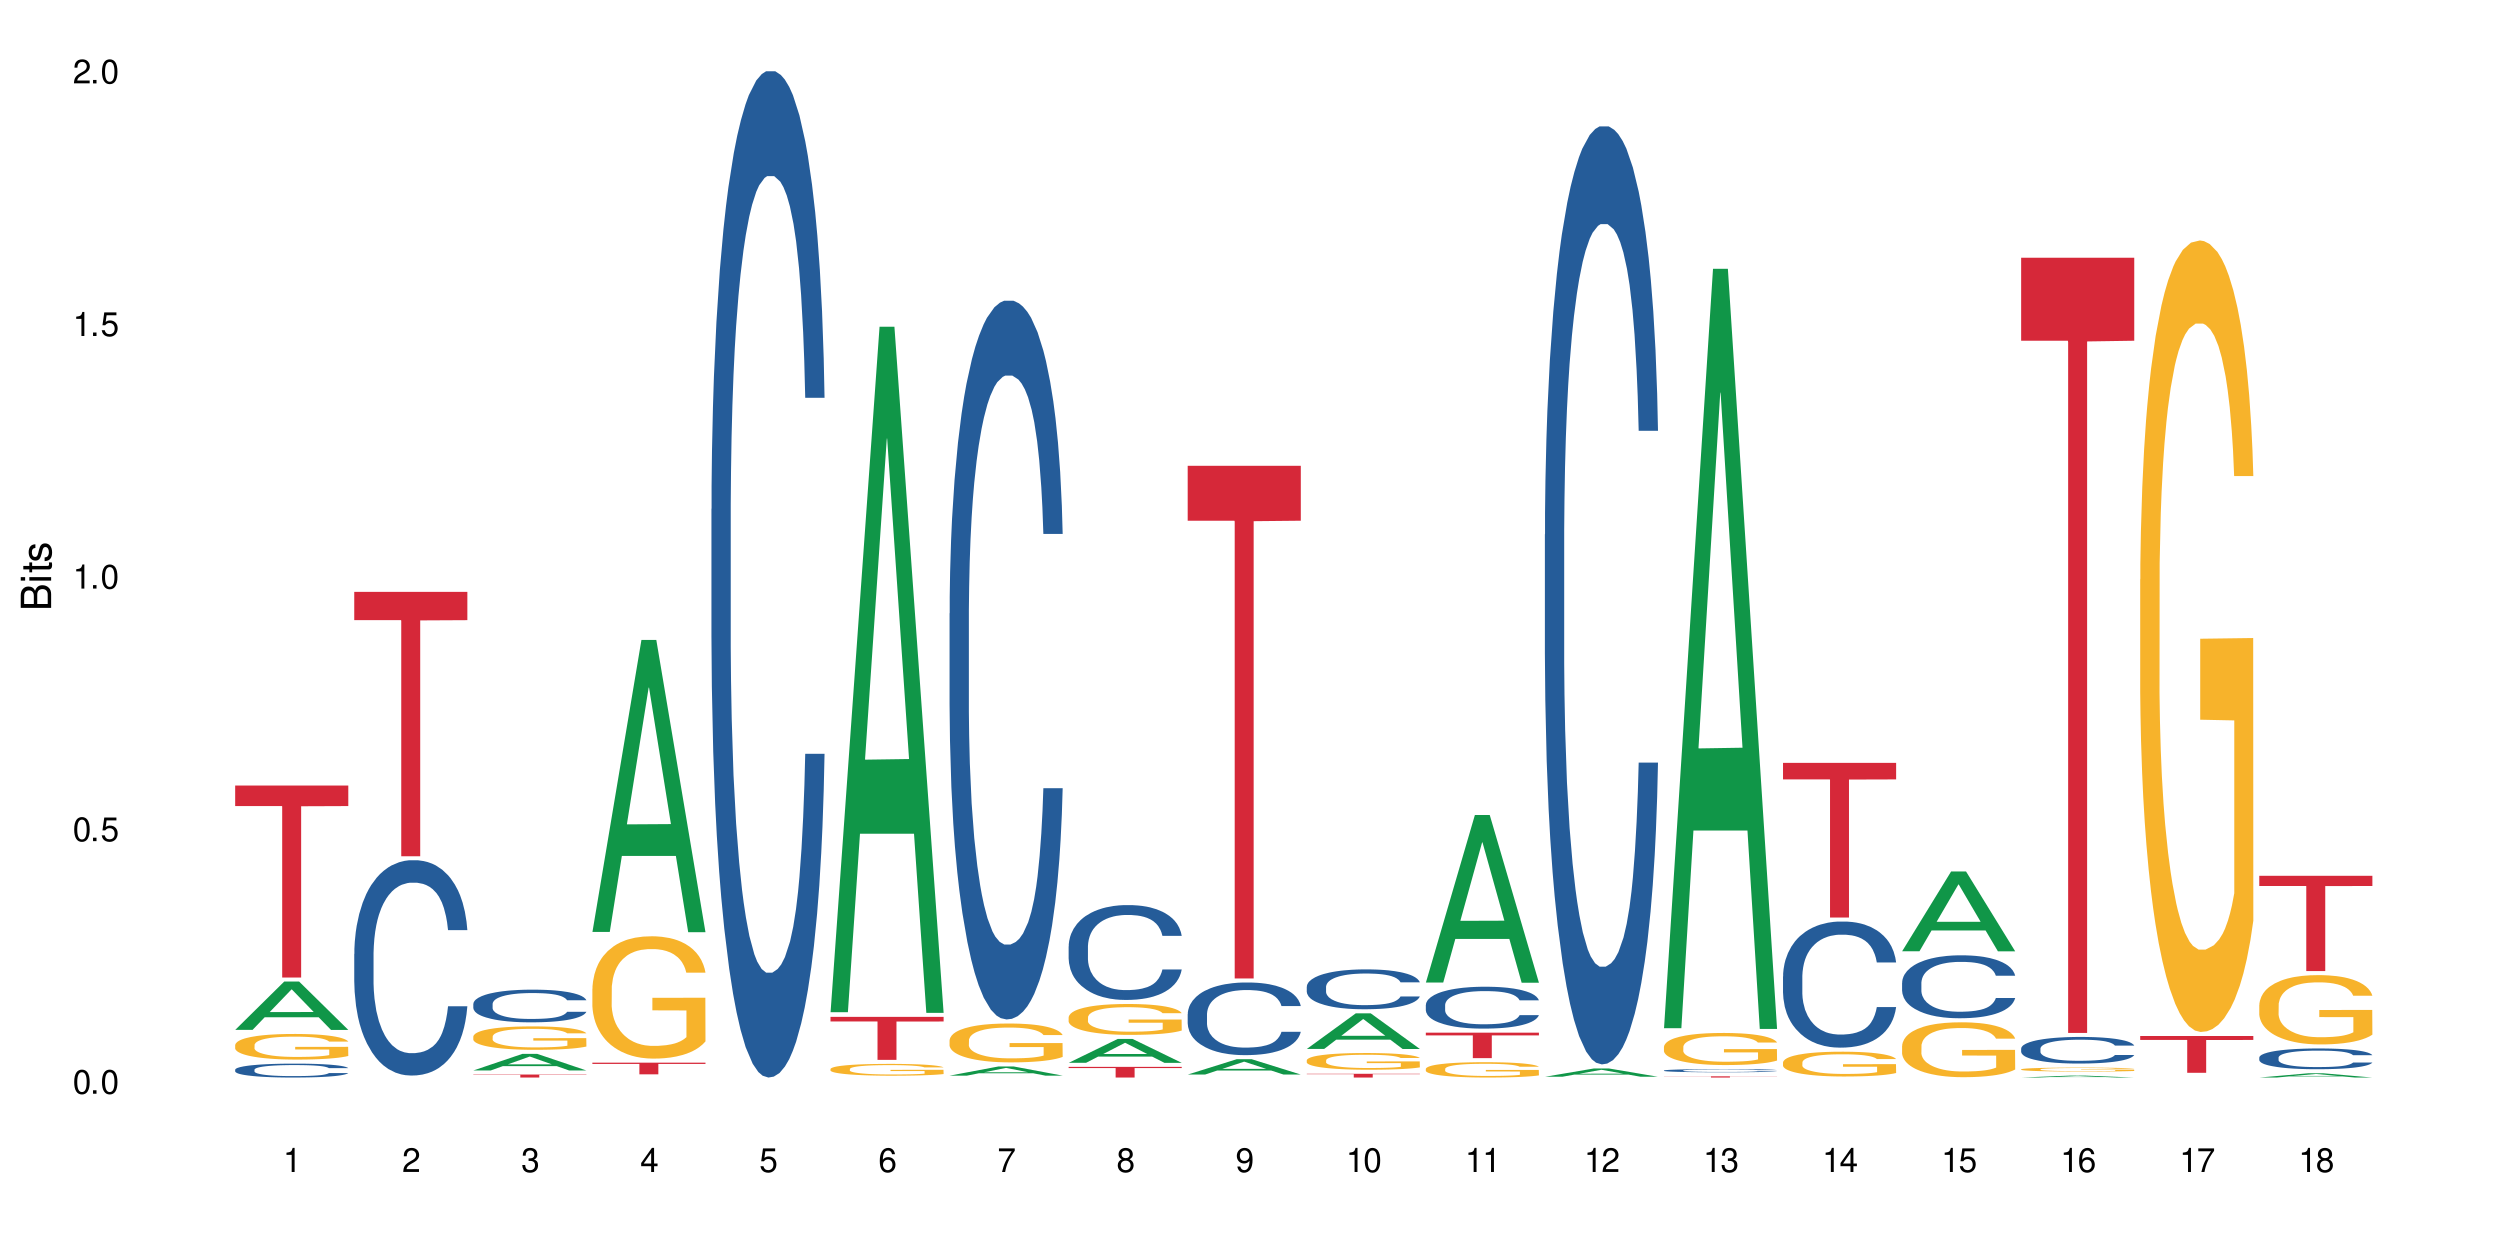 <?xml version="1.0" encoding="UTF-8"?>
<svg xmlns="http://www.w3.org/2000/svg" xmlns:xlink="http://www.w3.org/1999/xlink" width="720" height="360" viewBox="0 0 720 360">
<defs>
<g>
<g id="glyph-0-0">
</g>
<g id="glyph-0-1">
<path d="M 2.641 -6.938 C 2 -6.938 1.422 -6.656 1.078 -6.172 C 0.641 -5.562 0.406 -4.641 0.406 -3.359 C 0.406 -1.016 1.188 0.219 2.641 0.219 C 4.078 0.219 4.859 -1.016 4.859 -3.297 C 4.859 -4.641 4.656 -5.547 4.203 -6.172 C 3.844 -6.656 3.281 -6.938 2.641 -6.938 Z M 2.641 -6.188 C 3.547 -6.188 4 -5.25 4 -3.375 C 4 -1.406 3.562 -0.484 2.625 -0.484 C 1.734 -0.484 1.281 -1.438 1.281 -3.344 C 1.281 -5.25 1.734 -6.188 2.641 -6.188 Z M 2.641 -6.188 "/>
</g>
<g id="glyph-0-2">
<path d="M 1.828 -1 L 0.828 -1 L 0.828 0 L 1.828 0 Z M 1.828 -1 "/>
</g>
<g id="glyph-0-3">
<path d="M 4.562 -6.797 L 1.062 -6.797 L 0.547 -3.094 L 1.328 -3.094 C 1.719 -3.562 2.047 -3.734 2.578 -3.734 C 3.484 -3.734 4.062 -3.109 4.062 -2.094 C 4.062 -1.125 3.484 -0.531 2.578 -0.531 C 1.828 -0.531 1.375 -0.906 1.188 -1.672 L 0.328 -1.672 C 0.453 -1.109 0.547 -0.844 0.75 -0.594 C 1.125 -0.078 1.828 0.219 2.594 0.219 C 3.969 0.219 4.922 -0.781 4.922 -2.219 C 4.922 -3.562 4.031 -4.484 2.719 -4.484 C 2.25 -4.484 1.859 -4.359 1.469 -4.062 L 1.734 -5.969 L 4.562 -5.969 Z M 4.562 -6.797 "/>
</g>
<g id="glyph-0-4">
<path d="M 2.484 -4.938 L 2.484 0 L 3.328 0 L 3.328 -6.938 L 2.766 -6.938 C 2.469 -5.875 2.281 -5.734 0.984 -5.562 L 0.984 -4.938 Z M 2.484 -4.938 "/>
</g>
<g id="glyph-0-5">
<path d="M 4.859 -0.828 L 1.281 -0.828 C 1.359 -1.406 1.672 -1.781 2.5 -2.281 L 3.469 -2.828 C 4.406 -3.344 4.906 -4.062 4.906 -4.906 C 4.906 -5.484 4.672 -6.031 4.266 -6.406 C 3.859 -6.766 3.375 -6.938 2.719 -6.938 C 1.859 -6.938 1.219 -6.625 0.844 -6.031 C 0.609 -5.672 0.5 -5.234 0.484 -4.531 L 1.328 -4.531 C 1.359 -5.016 1.406 -5.281 1.531 -5.516 C 1.75 -5.938 2.188 -6.203 2.703 -6.203 C 3.469 -6.203 4.031 -5.641 4.031 -4.891 C 4.031 -4.344 3.719 -3.859 3.125 -3.516 L 2.234 -3 C 0.812 -2.172 0.406 -1.531 0.328 -0.016 L 4.859 -0.016 Z M 4.859 -0.828 "/>
</g>
<g id="glyph-0-6">
<path d="M 2.125 -3.188 L 2.578 -3.188 C 3.5 -3.188 3.984 -2.766 3.984 -1.922 C 3.984 -1.062 3.469 -0.531 2.594 -0.531 C 1.656 -0.531 1.203 -1 1.156 -2.016 L 0.312 -2.016 C 0.344 -1.453 0.438 -1.094 0.609 -0.781 C 0.953 -0.109 1.625 0.219 2.547 0.219 C 3.953 0.219 4.859 -0.625 4.859 -1.938 C 4.859 -2.828 4.516 -3.297 3.703 -3.594 C 4.344 -3.844 4.656 -4.328 4.656 -5.031 C 4.656 -6.219 3.875 -6.938 2.578 -6.938 C 1.203 -6.938 0.484 -6.172 0.453 -4.703 L 1.297 -4.703 C 1.312 -5.125 1.344 -5.359 1.453 -5.578 C 1.641 -5.969 2.062 -6.203 2.594 -6.203 C 3.344 -6.203 3.797 -5.75 3.797 -5 C 3.797 -4.516 3.609 -4.219 3.25 -4.047 C 3.016 -3.953 2.703 -3.922 2.125 -3.906 Z M 2.125 -3.188 "/>
</g>
<g id="glyph-0-7">
<path d="M 3.141 -1.672 L 3.141 0 L 3.984 0 L 3.984 -1.672 L 4.984 -1.672 L 4.984 -2.438 L 3.984 -2.438 L 3.984 -6.938 L 3.359 -6.938 L 0.266 -2.578 L 0.266 -1.672 Z M 3.141 -2.438 L 1 -2.438 L 3.141 -5.5 Z M 3.141 -2.438 "/>
</g>
<g id="glyph-0-8">
<path d="M 4.781 -5.125 C 4.609 -6.266 3.891 -6.938 2.844 -6.938 C 2.094 -6.938 1.422 -6.578 1.031 -5.953 C 0.594 -5.266 0.406 -4.422 0.406 -3.172 C 0.406 -2 0.578 -1.25 0.984 -0.641 C 1.359 -0.078 1.953 0.219 2.703 0.219 C 3.984 0.219 4.922 -0.75 4.922 -2.094 C 4.922 -3.375 4.062 -4.281 2.844 -4.281 C 2.172 -4.281 1.641 -4.031 1.281 -3.516 C 1.281 -5.234 1.828 -6.188 2.797 -6.188 C 3.391 -6.188 3.797 -5.797 3.938 -5.125 Z M 2.734 -3.531 C 3.547 -3.531 4.062 -2.953 4.062 -2.031 C 4.062 -1.156 3.484 -0.531 2.703 -0.531 C 1.922 -0.531 1.328 -1.188 1.328 -2.078 C 1.328 -2.938 1.906 -3.531 2.734 -3.531 Z M 2.734 -3.531 "/>
</g>
<g id="glyph-0-9">
<path d="M 4.984 -6.797 L 0.438 -6.797 L 0.438 -5.969 L 4.109 -5.969 C 2.5 -3.656 1.828 -2.234 1.328 0 L 2.219 0 C 2.594 -2.172 3.453 -4.047 4.984 -6.094 Z M 4.984 -6.797 "/>
</g>
<g id="glyph-0-10">
<path d="M 3.75 -3.656 C 4.469 -4.094 4.688 -4.438 4.688 -5.078 C 4.688 -6.172 3.844 -6.938 2.641 -6.938 C 1.438 -6.938 0.594 -6.172 0.594 -5.094 C 0.594 -4.438 0.812 -4.094 1.516 -3.656 C 0.734 -3.266 0.359 -2.703 0.359 -1.922 C 0.359 -0.656 1.281 0.219 2.641 0.219 C 3.984 0.219 4.922 -0.656 4.922 -1.922 C 4.922 -2.703 4.531 -3.266 3.75 -3.656 Z M 2.641 -6.188 C 3.359 -6.188 3.812 -5.75 3.812 -5.062 C 3.812 -4.406 3.344 -3.984 2.641 -3.984 C 1.922 -3.984 1.453 -4.406 1.453 -5.078 C 1.453 -5.75 1.922 -6.188 2.641 -6.188 Z M 2.641 -3.266 C 3.484 -3.266 4.062 -2.719 4.062 -1.906 C 4.062 -1.078 3.484 -0.531 2.625 -0.531 C 1.797 -0.531 1.219 -1.094 1.219 -1.906 C 1.219 -2.719 1.781 -3.266 2.641 -3.266 Z M 2.641 -3.266 "/>
</g>
<g id="glyph-0-11">
<path d="M 0.516 -1.578 C 0.672 -0.453 1.406 0.219 2.438 0.219 C 3.188 0.219 3.859 -0.141 4.266 -0.766 C 4.688 -1.453 4.891 -2.297 4.891 -3.547 C 4.891 -4.719 4.703 -5.453 4.312 -6.078 C 3.938 -6.641 3.344 -6.938 2.594 -6.938 C 1.297 -6.938 0.359 -5.969 0.359 -4.625 C 0.359 -3.344 1.234 -2.453 2.453 -2.453 C 3.094 -2.453 3.578 -2.672 4.016 -3.203 C 4 -1.484 3.469 -0.531 2.5 -0.531 C 1.906 -0.531 1.484 -0.906 1.359 -1.578 Z M 2.578 -6.203 C 3.375 -6.203 3.969 -5.531 3.969 -4.641 C 3.969 -3.797 3.391 -3.188 2.547 -3.188 C 1.734 -3.188 1.234 -3.766 1.234 -4.688 C 1.234 -5.562 1.797 -6.203 2.578 -6.203 Z M 2.578 -6.203 "/>
</g>
<g id="glyph-1-0">
</g>
<g id="glyph-1-1">
<path d="M 0 -0.953 L 0 -4.891 C 0 -5.719 -0.234 -6.344 -0.734 -6.797 C -1.188 -7.234 -1.812 -7.469 -2.5 -7.469 C -3.547 -7.469 -4.188 -7 -4.625 -5.875 C -4.984 -6.688 -5.625 -7.094 -6.531 -7.094 C -7.172 -7.094 -7.734 -6.859 -8.141 -6.391 C -8.562 -5.922 -8.75 -5.344 -8.75 -4.5 L -8.75 -0.953 Z M -4.984 -2.062 L -7.766 -2.062 L -7.766 -4.219 C -7.766 -4.844 -7.688 -5.203 -7.453 -5.5 C -7.219 -5.812 -6.859 -5.969 -6.375 -5.969 C -5.891 -5.969 -5.531 -5.812 -5.297 -5.5 C -5.062 -5.203 -4.984 -4.844 -4.984 -4.219 Z M -0.984 -2.062 L -4 -2.062 L -4 -4.781 C -4 -5.766 -3.438 -6.359 -2.484 -6.359 C -1.547 -6.359 -0.984 -5.766 -0.984 -4.781 Z M -0.984 -2.062 "/>
</g>
<g id="glyph-1-2">
<path d="M -6.281 -1.797 L -6.281 -0.797 L 0 -0.797 L 0 -1.797 Z M -8.75 -1.797 L -8.75 -0.797 L -7.484 -0.797 L -7.484 -1.797 Z M -8.75 -1.797 "/>
</g>
<g id="glyph-1-3">
<path d="M -6.281 -3.047 L -6.281 -2.016 L -8.016 -2.016 L -8.016 -1.016 L -6.281 -1.016 L -6.281 -0.172 L -5.469 -0.172 L -5.469 -1.016 L -0.719 -1.016 C -0.078 -1.016 0.281 -1.453 0.281 -2.234 C 0.281 -2.5 0.25 -2.719 0.188 -3.047 L -0.641 -3.047 C -0.609 -2.906 -0.594 -2.766 -0.594 -2.562 C -0.594 -2.141 -0.719 -2.016 -1.156 -2.016 L -5.469 -2.016 L -5.469 -3.047 Z M -6.281 -3.047 "/>
</g>
<g id="glyph-1-4">
<path d="M -4.531 -5.25 C -5.766 -5.25 -6.469 -4.422 -6.469 -2.969 C -6.469 -1.516 -5.719 -0.562 -4.547 -0.562 C -3.562 -0.562 -3.094 -1.062 -2.734 -2.562 L -2.516 -3.484 C -2.344 -4.188 -2.094 -4.469 -1.641 -4.469 C -1.047 -4.469 -0.641 -3.875 -0.641 -3 C -0.641 -2.453 -0.797 -2 -1.062 -1.75 C -1.25 -1.594 -1.422 -1.531 -1.875 -1.469 L -1.875 -0.406 C -0.422 -0.453 0.281 -1.266 0.281 -2.922 C 0.281 -4.5 -0.5 -5.516 -1.719 -5.516 C -2.656 -5.516 -3.172 -4.984 -3.469 -3.734 L -3.703 -2.766 C -3.891 -1.953 -4.156 -1.609 -4.594 -1.609 C -5.188 -1.609 -5.547 -2.125 -5.547 -2.938 C -5.547 -3.75 -5.203 -4.172 -4.531 -4.203 Z M -4.531 -5.25 "/>
</g>
</g>
</defs>
<rect x="-72" y="-36" width="864" height="432" fill="rgb(100%, 100%, 100%)" fill-opacity="1"/>
<path fill-rule="nonzero" fill="rgb(6.275%, 58.824%, 28.235%)" fill-opacity="1" d="M 67.73 296.602 L 67.766 296.59 L 81.859 282.684 L 86.141 282.684 L 100.309 296.617 L 95.332 296.617 L 91.781 292.98 L 76.223 292.98 L 72.742 296.602 L 67.73 296.602 L 77.719 291.477 L 90.352 291.461 L 84.055 284.961 L 83.984 284.945 L 83.914 284.988 L 77.684 291.461 L 77.719 291.477 Z M 67.73 296.602 "/>
<path fill-rule="nonzero" fill="rgb(14.51%, 36.078%, 60%)" fill-opacity="1" d="M 67.73 308.07 L 67.77 308.066 L 67.77 307.977 L 67.891 307.84 L 68.168 307.664 L 68.445 307.543 L 69.16 307.328 L 70.152 307.117 L 71.188 306.957 L 71.941 306.859 L 72.617 306.789 L 74.168 306.652 L 75.16 306.582 L 76.234 306.52 L 77.543 306.457 L 78.496 306.422 L 80.641 306.363 L 82.23 306.336 L 83.461 306.328 L 86.125 306.328 L 87.715 306.34 L 88.867 306.359 L 90.137 306.391 L 91.211 306.422 L 93.078 306.504 L 94.746 306.605 L 95.5 306.664 L 96.691 306.777 L 97.605 306.887 L 98.242 306.98 L 98.957 307.117 L 99.594 307.281 L 100.07 307.469 L 100.309 307.625 L 94.746 307.625 L 94.469 307.48 L 94.148 307.367 L 93.555 307.215 L 92.957 307.109 L 92.125 307.004 L 91.367 306.934 L 90.336 306.863 L 89.422 306.82 L 88.469 306.789 L 87.555 306.766 L 85.809 306.742 L 83.781 306.742 L 83.027 306.75 L 81.477 306.781 L 80.641 306.805 L 79.449 306.859 L 78.617 306.906 L 77.621 306.977 L 76.949 307.039 L 76.113 307.137 L 75.516 307.219 L 74.844 307.34 L 74.445 307.434 L 74.086 307.535 L 73.77 307.656 L 73.531 307.785 L 73.371 307.918 L 73.293 308.051 L 73.293 308.617 L 73.371 308.75 L 73.57 308.906 L 74.086 309.129 L 74.844 309.32 L 75.715 309.477 L 76.551 309.586 L 77.027 309.637 L 77.664 309.695 L 78.656 309.77 L 80.086 309.84 L 80.922 309.871 L 82.191 309.898 L 83.504 309.914 L 85.25 309.914 L 86.801 309.898 L 87.832 309.883 L 88.906 309.852 L 90.375 309.789 L 91.289 309.73 L 92.082 309.664 L 92.68 309.594 L 93.078 309.535 L 93.672 309.422 L 94.148 309.297 L 94.508 309.168 L 94.746 309.043 L 100.309 309.043 L 100.07 309.191 L 99.711 309.332 L 99.355 309.438 L 98.797 309.566 L 98.16 309.68 L 97.246 309.809 L 96.492 309.895 L 95.5 309.984 L 94.586 310.055 L 93.594 310.117 L 92.125 310.191 L 91.168 310.227 L 90.137 310.258 L 88.906 310.289 L 87.355 310.312 L 85.688 310.328 L 84.137 310.332 L 82.469 310.324 L 81.238 310.309 L 79.609 310.277 L 77.582 310.211 L 76.113 310.141 L 74.961 310.074 L 73.969 310 L 72.855 309.898 L 71.426 309.738 L 70.551 309.613 L 69.957 309.512 L 69.281 309.371 L 68.805 309.242 L 68.246 309.035 L 67.852 308.777 L 67.73 308.574 Z M 67.73 308.07 "/>
<path fill-rule="nonzero" fill="rgb(96.863%, 70.196%, 16.863%)" fill-opacity="1" d="M 67.73 300.941 L 67.77 300.934 L 67.77 300.801 L 67.93 300.496 L 68.328 300.078 L 68.844 299.734 L 69.398 299.465 L 69.758 299.324 L 70.352 299.121 L 70.871 298.973 L 72.18 298.668 L 73.848 298.387 L 74.762 298.266 L 75.797 298.152 L 77.266 298.023 L 77.941 297.977 L 80.008 297.867 L 82.352 297.801 L 84.934 297.781 L 86.125 297.785 L 87.754 297.812 L 89.977 297.887 L 91.25 297.953 L 92.242 298.023 L 93.273 298.109 L 94.547 298.246 L 95.738 298.406 L 96.691 298.57 L 97.645 298.77 L 98.441 298.988 L 99.113 299.223 L 99.711 299.504 L 100.07 299.742 L 100.309 299.977 L 94.785 299.977 L 94.469 299.742 L 94.109 299.559 L 93.516 299.336 L 92.918 299.176 L 92.32 299.047 L 91.211 298.871 L 90.258 298.766 L 89.062 298.668 L 87.914 298.609 L 86.602 298.57 L 85.809 298.555 L 83.699 298.555 L 81.793 298.602 L 80.684 298.656 L 79.887 298.711 L 78.773 298.812 L 78.102 298.891 L 77.703 298.945 L 76.512 299.156 L 75.715 299.344 L 75.277 299.473 L 74.723 299.676 L 74.324 299.855 L 73.887 300.125 L 73.648 300.328 L 73.332 300.785 L 73.293 302 L 73.41 302.258 L 73.648 302.531 L 73.969 302.777 L 74.445 303.031 L 74.922 303.227 L 75.754 303.492 L 76.473 303.664 L 77.027 303.781 L 78.102 303.961 L 78.535 304.023 L 79.57 304.145 L 80.641 304.238 L 81.953 304.32 L 82.945 304.359 L 84.535 304.395 L 86.562 304.395 L 88.945 304.355 L 90.453 304.301 L 91.488 304.246 L 92.164 304.199 L 92.996 304.125 L 93.594 304.059 L 94.148 303.984 L 94.824 303.867 L 94.824 302.258 L 85.012 302.25 L 85.012 301.496 L 100.266 301.488 L 100.309 304.125 L 99.473 304.305 L 98.441 304.48 L 97.445 304.617 L 96.414 304.73 L 94.945 304.859 L 93.754 304.941 L 91.926 305.035 L 90.258 305.094 L 88.508 305.137 L 86.957 305.156 L 85.133 305.164 L 83.504 305.148 L 81.754 305.109 L 80.363 305.055 L 79.094 304.988 L 77.82 304.898 L 76.234 304.758 L 75.199 304.645 L 74.129 304.504 L 73.055 304.332 L 72.102 304.152 L 71.465 304.012 L 70.828 303.848 L 70.152 303.645 L 69.52 303.418 L 69.043 303.207 L 68.605 302.973 L 68.289 302.75 L 67.969 302.445 L 67.809 302.203 L 67.73 301.992 Z M 67.73 300.941 "/>
<path fill-rule="nonzero" fill="rgb(83.922%, 15.686%, 22.353%)" fill-opacity="1" d="M 67.73 226.23 L 100.309 226.23 L 100.309 232.148 L 86.73 232.203 L 86.73 281.52 L 81.27 281.52 L 81.27 232.254 L 81.188 232.148 L 67.73 232.148 Z M 67.73 226.23 "/>
<path fill-rule="nonzero" fill="rgb(14.51%, 36.078%, 60%)" fill-opacity="1" d="M 102.023 274.738 L 102.062 274.68 L 102.062 273.32 L 102.18 271.168 L 102.457 268.445 L 102.738 266.574 L 103.453 263.23 L 104.445 260 L 105.477 257.508 L 106.234 256.035 L 106.906 254.902 L 108.457 252.805 L 109.449 251.727 L 110.523 250.766 L 111.836 249.801 L 112.789 249.234 L 114.934 248.328 L 116.523 247.93 L 117.754 247.762 L 120.414 247.762 L 122.004 247.988 L 123.156 248.27 L 124.426 248.723 L 125.5 249.234 L 127.367 250.48 L 129.035 252.066 L 129.789 252.973 L 130.98 254.73 L 131.895 256.43 L 132.531 257.906 L 133.246 260 L 133.883 262.551 L 134.359 265.441 L 134.598 267.879 L 129.035 267.879 L 128.758 265.613 L 128.441 263.855 L 127.844 261.531 L 127.25 259.887 L 126.414 258.246 L 125.66 257.168 L 124.625 256.09 L 123.711 255.41 L 122.758 254.902 L 121.844 254.562 L 120.098 254.223 L 118.07 254.223 L 117.316 254.336 L 115.766 254.789 L 114.934 255.184 L 113.742 255.977 L 112.906 256.715 L 111.914 257.848 L 111.238 258.812 L 110.402 260.285 L 109.809 261.59 L 109.133 263.461 L 108.734 264.875 L 108.379 266.461 L 108.059 268.332 L 107.82 270.316 L 107.664 272.414 L 107.582 274.453 L 107.582 283.238 L 107.664 285.277 L 107.863 287.66 L 108.379 291.117 L 109.133 294.121 L 110.008 296.5 L 110.84 298.199 L 111.316 298.992 L 111.953 299.902 L 112.945 301.035 L 114.375 302.168 L 115.211 302.621 L 116.48 303.074 L 117.793 303.301 L 119.543 303.301 L 121.09 303.074 L 122.125 302.793 L 123.195 302.34 L 124.664 301.375 L 125.578 300.469 L 126.375 299.391 L 126.969 298.312 L 127.367 297.406 L 127.965 295.648 L 128.441 293.723 L 128.797 291.738 L 129.035 289.812 L 134.598 289.812 L 134.359 292.078 L 134 294.289 L 133.645 295.934 L 133.09 297.918 L 132.453 299.676 L 131.539 301.656 L 130.785 302.961 L 129.789 304.379 L 128.875 305.453 L 127.883 306.418 L 126.414 307.551 L 125.461 308.117 L 124.426 308.629 L 123.195 309.082 L 121.648 309.48 L 119.977 309.707 L 118.43 309.762 L 116.762 309.648 L 115.527 309.422 L 113.898 308.914 L 111.875 307.891 L 110.402 306.816 L 109.25 305.738 L 108.258 304.605 L 107.145 303.074 L 105.715 300.582 L 104.844 298.652 L 104.246 297.066 L 103.57 294.855 L 103.094 292.875 L 102.539 289.699 L 102.141 285.676 L 102.023 282.559 Z M 102.023 274.738 "/>
<path fill-rule="nonzero" fill="rgb(83.922%, 15.686%, 22.353%)" fill-opacity="1" d="M 102.023 170.457 L 134.598 170.457 L 134.598 178.605 L 121.02 178.676 L 121.02 246.598 L 115.559 246.598 L 115.559 178.75 L 115.48 178.605 L 102.023 178.605 Z M 102.023 170.457 "/>
<path fill-rule="nonzero" fill="rgb(6.275%, 58.824%, 28.235%)" fill-opacity="1" d="M 136.312 308.297 L 136.348 308.289 L 150.441 303.516 L 154.723 303.516 L 168.887 308.301 L 163.91 308.301 L 160.359 307.051 L 144.805 307.051 L 141.324 308.297 L 136.312 308.297 L 146.301 306.535 L 158.934 306.531 L 152.637 304.297 L 152.566 304.293 L 152.496 304.305 L 146.266 306.531 L 146.301 306.535 Z M 136.312 308.297 "/>
<path fill-rule="nonzero" fill="rgb(14.51%, 36.078%, 60%)" fill-opacity="1" d="M 136.312 289.121 L 136.352 289.109 L 136.352 288.906 L 136.473 288.578 L 136.75 288.164 L 137.027 287.883 L 137.742 287.375 L 138.734 286.883 L 139.77 286.504 L 140.523 286.281 L 141.199 286.109 L 142.746 285.793 L 143.742 285.629 L 144.812 285.48 L 146.125 285.336 L 147.078 285.25 L 149.223 285.113 L 150.812 285.051 L 152.043 285.027 L 154.707 285.027 L 156.293 285.062 L 157.445 285.105 L 158.719 285.172 L 159.789 285.25 L 161.656 285.438 L 163.328 285.68 L 164.082 285.816 L 165.273 286.082 L 166.188 286.344 L 166.824 286.566 L 167.539 286.883 L 168.172 287.27 L 168.648 287.711 L 168.887 288.078 L 163.328 288.078 L 163.047 287.734 L 162.73 287.469 L 162.133 287.117 L 161.539 286.867 L 160.703 286.617 L 159.949 286.453 L 158.918 286.289 L 158.004 286.188 L 157.051 286.109 L 156.137 286.059 L 154.387 286.008 L 152.363 286.008 L 151.605 286.023 L 150.059 286.094 L 149.223 286.152 L 148.031 286.273 L 147.195 286.387 L 146.203 286.559 L 145.527 286.703 L 144.695 286.926 L 144.098 287.125 L 143.422 287.406 L 143.027 287.625 L 142.668 287.863 L 142.352 288.148 L 142.113 288.449 L 141.953 288.766 L 141.875 289.078 L 141.875 290.41 L 141.953 290.719 L 142.152 291.078 L 142.668 291.605 L 143.422 292.059 L 144.297 292.422 L 145.133 292.68 L 145.609 292.801 L 146.242 292.938 L 147.238 293.109 L 148.668 293.281 L 149.5 293.352 L 150.773 293.418 L 152.082 293.453 L 153.832 293.453 L 155.383 293.418 L 156.414 293.375 L 157.488 293.309 L 158.957 293.16 L 159.871 293.023 L 160.664 292.859 L 161.262 292.695 L 161.656 292.559 L 162.254 292.293 L 162.73 292 L 163.09 291.699 L 163.328 291.406 L 168.887 291.406 L 168.648 291.75 L 168.293 292.086 L 167.934 292.336 L 167.379 292.637 L 166.742 292.902 L 165.828 293.203 L 165.074 293.402 L 164.082 293.617 L 163.168 293.781 L 162.176 293.926 L 160.703 294.098 L 159.75 294.184 L 158.719 294.262 L 157.488 294.332 L 155.938 294.391 L 154.27 294.426 L 152.719 294.434 L 151.051 294.418 L 149.82 294.383 L 148.191 294.305 L 146.164 294.148 L 144.695 293.984 L 143.543 293.824 L 142.551 293.652 L 141.438 293.418 L 140.008 293.039 L 139.133 292.746 L 138.535 292.508 L 137.863 292.172 L 137.383 291.871 L 136.828 291.391 L 136.43 290.777 L 136.312 290.305 Z M 136.312 289.121 "/>
<path fill-rule="nonzero" fill="rgb(96.863%, 70.196%, 16.863%)" fill-opacity="1" d="M 136.312 298.488 L 136.352 298.484 L 136.352 298.359 L 136.512 298.082 L 136.906 297.699 L 137.426 297.387 L 137.98 297.141 L 138.34 297.008 L 138.934 296.824 L 139.449 296.688 L 140.762 296.41 L 142.43 296.152 L 143.344 296.043 L 144.375 295.938 L 145.848 295.82 L 146.523 295.777 L 148.586 295.676 L 150.93 295.617 L 153.516 295.598 L 154.707 295.602 L 156.336 295.629 L 158.559 295.695 L 159.832 295.758 L 160.824 295.82 L 161.855 295.898 L 163.129 296.023 L 164.32 296.172 L 165.273 296.32 L 166.227 296.504 L 167.02 296.703 L 167.695 296.918 L 168.293 297.176 L 168.648 297.391 L 168.887 297.609 L 163.367 297.609 L 163.047 297.391 L 162.691 297.227 L 162.094 297.023 L 161.5 296.875 L 160.902 296.758 L 159.789 296.598 L 158.836 296.496 L 157.645 296.41 L 156.492 296.355 L 155.184 296.32 L 154.387 296.305 L 152.281 296.305 L 150.375 296.352 L 149.262 296.398 L 148.469 296.449 L 147.355 296.539 L 146.68 296.613 L 146.285 296.664 L 145.09 296.855 L 144.297 297.027 L 143.859 297.145 L 143.305 297.332 L 142.906 297.496 L 142.469 297.742 L 142.23 297.93 L 141.914 298.348 L 141.875 299.457 L 141.992 299.691 L 142.23 299.945 L 142.551 300.168 L 143.027 300.402 L 143.504 300.582 L 144.336 300.82 L 145.051 300.98 L 145.609 301.086 L 146.68 301.254 L 147.117 301.309 L 148.152 301.418 L 149.223 301.504 L 150.535 301.578 L 151.527 301.617 L 153.117 301.648 L 155.145 301.648 L 157.527 301.609 L 159.035 301.562 L 160.07 301.512 L 160.742 301.469 L 161.578 301.402 L 162.176 301.34 L 162.73 301.27 L 163.406 301.168 L 163.406 299.691 L 153.594 299.688 L 153.594 298.996 L 168.848 298.988 L 168.887 301.402 L 168.055 301.566 L 167.02 301.727 L 166.027 301.852 L 164.996 301.957 L 163.523 302.074 L 162.332 302.148 L 160.504 302.234 L 158.836 302.289 L 157.09 302.324 L 155.539 302.344 L 153.711 302.352 L 152.082 302.34 L 150.336 302.301 L 148.945 302.254 L 147.676 302.191 L 146.402 302.109 L 144.812 301.98 L 143.781 301.875 L 142.707 301.746 L 141.637 301.594 L 140.684 301.426 L 140.047 301.297 L 139.41 301.148 L 138.734 300.965 L 138.102 300.754 L 137.625 300.562 L 137.188 300.348 L 136.867 300.145 L 136.551 299.863 L 136.391 299.645 L 136.312 299.453 Z M 136.312 298.488 "/>
<path fill-rule="nonzero" fill="rgb(83.922%, 15.686%, 22.353%)" fill-opacity="1" d="M 136.312 309.465 L 168.887 309.465 L 168.887 309.555 L 155.312 309.559 L 155.312 310.332 L 149.848 310.332 L 149.848 309.559 L 149.77 309.555 L 136.312 309.555 Z M 136.312 309.465 "/>
<path fill-rule="nonzero" fill="rgb(6.275%, 58.824%, 28.235%)" fill-opacity="1" d="M 170.602 268.402 L 170.637 268.324 L 184.734 184.297 L 189.016 184.297 L 203.18 268.48 L 198.203 268.48 L 194.652 246.508 L 179.094 246.508 L 175.613 268.402 L 170.602 268.402 L 180.59 237.418 L 193.227 237.336 L 186.926 198.051 L 186.855 197.973 L 186.785 198.211 L 180.555 237.336 L 180.59 237.418 Z M 170.602 268.402 "/>
<path fill-rule="nonzero" fill="rgb(96.863%, 70.196%, 16.863%)" fill-opacity="1" d="M 170.602 284.738 L 170.641 284.707 L 170.641 284.062 L 170.801 282.613 L 171.199 280.617 L 171.715 278.977 L 172.27 277.691 L 172.629 277.016 L 173.227 276.051 L 173.742 275.34 L 175.051 273.895 L 176.719 272.543 L 177.633 271.961 L 178.668 271.414 L 180.137 270.805 L 180.812 270.578 L 182.879 270.062 L 185.223 269.742 L 187.805 269.645 L 188.996 269.676 L 190.625 269.805 L 192.852 270.16 L 194.121 270.48 L 195.113 270.805 L 196.148 271.223 L 197.418 271.867 L 198.609 272.637 L 199.562 273.41 L 200.516 274.375 L 201.312 275.406 L 201.988 276.531 L 202.582 277.883 L 202.941 279.008 L 203.18 280.137 L 197.656 280.137 L 197.34 279.008 L 196.98 278.141 L 196.387 277.078 L 195.789 276.305 L 195.195 275.695 L 194.082 274.859 L 193.129 274.344 L 191.938 273.895 L 190.785 273.602 L 189.473 273.41 L 188.68 273.348 L 186.574 273.348 L 184.664 273.57 L 183.555 273.828 L 182.758 274.086 L 181.648 274.57 L 180.973 274.953 L 180.574 275.211 L 179.383 276.211 L 178.586 277.109 L 178.152 277.723 L 177.594 278.688 L 177.199 279.559 L 176.762 280.844 L 176.523 281.809 L 176.203 283.996 L 176.164 289.789 L 176.285 291.012 L 176.523 292.332 L 176.84 293.492 L 177.316 294.715 L 177.793 295.648 L 178.629 296.902 L 179.344 297.738 L 179.898 298.285 L 180.973 299.156 L 181.41 299.445 L 182.441 300.023 L 183.516 300.473 L 184.824 300.859 L 185.816 301.055 L 187.406 301.215 L 189.434 301.215 L 191.816 301.02 L 193.328 300.762 L 194.359 300.508 L 195.035 300.281 L 195.867 299.926 L 196.465 299.605 L 197.02 299.25 L 197.695 298.703 L 197.695 291.012 L 187.883 290.98 L 187.883 287.375 L 203.141 287.344 L 203.18 299.926 L 202.344 300.797 L 201.312 301.633 L 200.316 302.277 L 199.285 302.824 L 197.816 303.434 L 196.625 303.82 L 194.797 304.27 L 193.129 304.562 L 191.379 304.754 L 189.832 304.852 L 188.004 304.883 L 186.375 304.816 L 184.625 304.625 L 183.234 304.367 L 181.965 304.047 L 180.691 303.629 L 179.105 302.953 L 178.07 302.406 L 177 301.73 L 175.926 300.926 L 174.973 300.055 L 174.336 299.379 L 173.703 298.605 L 173.027 297.641 L 172.391 296.547 L 171.914 295.551 L 171.477 294.426 L 171.16 293.363 L 170.84 291.914 L 170.684 290.754 L 170.602 289.758 Z M 170.602 284.738 "/>
<path fill-rule="nonzero" fill="rgb(83.922%, 15.686%, 22.353%)" fill-opacity="1" d="M 170.602 306.047 L 203.18 306.047 L 203.18 306.406 L 189.602 306.41 L 189.602 309.406 L 184.141 309.406 L 184.141 306.414 L 184.062 306.406 L 170.602 306.406 Z M 170.602 306.047 "/>
<path fill-rule="nonzero" fill="rgb(14.51%, 36.078%, 60%)" fill-opacity="1" d="M 204.895 146.621 L 204.934 146.355 L 204.934 140 L 205.051 129.934 L 205.332 117.215 L 205.609 108.477 L 206.324 92.844 L 207.316 77.746 L 208.348 66.09 L 209.105 59.203 L 209.781 53.902 L 211.328 44.102 L 212.32 39.07 L 213.395 34.566 L 214.707 30.062 L 215.66 27.414 L 217.805 23.176 L 219.395 21.32 L 220.625 20.527 L 223.285 20.527 L 224.875 21.586 L 226.027 22.91 L 227.301 25.031 L 228.371 27.414 L 230.238 33.242 L 231.906 40.66 L 232.664 44.898 L 233.855 53.109 L 234.77 61.055 L 235.402 67.945 L 236.117 77.746 L 236.754 89.668 L 237.23 103.176 L 237.469 114.566 L 231.906 114.566 L 231.629 103.973 L 231.312 95.758 L 230.715 84.898 L 230.121 77.215 L 229.285 69.535 L 228.531 64.5 L 227.496 59.469 L 226.586 56.289 L 225.629 53.902 L 224.719 52.316 L 222.969 50.727 L 220.941 50.727 L 220.188 51.254 L 218.641 53.375 L 217.805 55.23 L 216.613 58.938 L 215.777 62.383 L 214.785 67.68 L 214.109 72.184 L 213.277 79.07 L 212.68 85.164 L 212.004 93.906 L 211.605 100.527 L 211.25 107.945 L 210.934 116.688 L 210.691 125.957 L 210.535 135.762 L 210.453 145.297 L 210.453 186.355 L 210.535 195.895 L 210.734 207.02 L 211.25 223.18 L 212.004 237.219 L 212.879 248.344 L 213.711 256.293 L 214.188 260 L 214.824 264.238 L 215.816 269.535 L 217.25 274.836 L 218.082 276.953 L 219.355 279.074 L 220.664 280.133 L 222.414 280.133 L 223.961 279.074 L 224.996 277.75 L 226.066 275.629 L 227.539 271.125 L 228.453 266.887 L 229.246 261.855 L 229.84 256.82 L 230.238 252.582 L 230.836 244.371 L 231.312 235.363 L 231.668 226.094 L 231.906 217.086 L 237.469 217.086 L 237.23 227.684 L 236.875 238.012 L 236.516 245.695 L 235.961 254.969 L 235.324 263.18 L 234.41 272.449 L 233.656 278.543 L 232.664 285.168 L 231.75 290.199 L 230.754 294.703 L 229.285 300 L 228.332 302.648 L 227.301 305.035 L 226.066 307.152 L 224.52 309.008 L 222.852 310.066 L 221.301 310.332 L 219.633 309.801 L 218.398 308.742 L 216.773 306.359 L 214.746 301.59 L 213.277 296.559 L 212.125 291.523 L 211.129 286.227 L 210.02 279.074 L 208.586 267.418 L 207.715 258.41 L 207.117 250.992 L 206.441 240.664 L 205.965 231.391 L 205.41 216.555 L 205.012 197.746 L 204.895 183.18 Z M 204.895 146.621 "/>
<path fill-rule="nonzero" fill="rgb(6.275%, 58.824%, 28.235%)" fill-opacity="1" d="M 239.184 291.52 L 239.219 291.332 L 253.312 94.102 L 257.594 94.102 L 271.762 291.703 L 266.781 291.703 L 263.234 240.121 L 247.676 240.121 L 244.195 291.52 L 239.184 291.52 L 249.172 218.785 L 261.805 218.598 L 255.508 126.383 L 255.438 126.199 L 255.367 126.754 L 249.137 218.598 L 249.172 218.785 Z M 239.184 291.52 "/>
<path fill-rule="nonzero" fill="rgb(96.863%, 70.196%, 16.863%)" fill-opacity="1" d="M 239.184 307.859 L 239.223 307.855 L 239.223 307.793 L 239.383 307.652 L 239.781 307.461 L 240.297 307.301 L 240.852 307.176 L 241.211 307.113 L 241.805 307.02 L 242.32 306.949 L 243.633 306.809 L 245.301 306.68 L 246.215 306.625 L 247.25 306.57 L 248.719 306.512 L 249.395 306.488 L 251.461 306.441 L 253.805 306.41 L 256.387 306.398 L 257.578 306.402 L 259.207 306.414 L 261.43 306.449 L 262.703 306.48 L 263.695 306.512 L 264.727 306.551 L 266 306.613 L 267.191 306.688 L 268.145 306.762 L 269.098 306.855 L 269.895 306.957 L 270.566 307.066 L 271.164 307.195 L 271.52 307.305 L 271.762 307.414 L 266.238 307.414 L 265.922 307.305 L 265.562 307.223 L 264.965 307.117 L 264.371 307.043 L 263.773 306.984 L 262.664 306.902 L 261.707 306.855 L 260.516 306.809 L 259.363 306.781 L 258.055 306.762 L 257.258 306.758 L 255.152 306.758 L 253.246 306.777 L 252.133 306.805 L 251.34 306.828 L 250.227 306.875 L 249.551 306.914 L 249.156 306.938 L 247.965 307.035 L 247.168 307.121 L 246.73 307.18 L 246.176 307.273 L 245.777 307.359 L 245.34 307.48 L 245.102 307.574 L 244.785 307.785 L 244.746 308.348 L 244.863 308.465 L 245.102 308.594 L 245.422 308.703 L 245.898 308.824 L 246.375 308.914 L 247.207 309.035 L 247.922 309.113 L 248.48 309.168 L 249.551 309.25 L 249.988 309.281 L 251.023 309.336 L 252.094 309.379 L 253.406 309.418 L 254.398 309.434 L 255.988 309.449 L 258.016 309.449 L 260.398 309.434 L 261.906 309.406 L 262.941 309.383 L 263.617 309.359 L 264.449 309.328 L 265.047 309.297 L 265.602 309.262 L 266.277 309.207 L 266.277 308.465 L 256.465 308.461 L 256.465 308.113 L 271.719 308.109 L 271.762 309.328 L 270.926 309.41 L 269.895 309.492 L 268.898 309.555 L 267.867 309.605 L 266.398 309.664 L 265.203 309.703 L 263.379 309.746 L 261.707 309.773 L 259.961 309.793 L 258.41 309.801 L 256.586 309.805 L 254.957 309.801 L 253.207 309.781 L 251.816 309.754 L 250.547 309.723 L 249.273 309.684 L 247.684 309.617 L 246.652 309.566 L 245.578 309.5 L 244.508 309.422 L 243.555 309.34 L 242.918 309.273 L 242.281 309.199 L 241.605 309.105 L 240.973 309 L 240.496 308.902 L 240.059 308.793 L 239.738 308.691 L 239.422 308.551 L 239.262 308.441 L 239.184 308.344 Z M 239.184 307.859 "/>
<path fill-rule="nonzero" fill="rgb(83.922%, 15.686%, 22.353%)" fill-opacity="1" d="M 239.184 292.867 L 271.762 292.867 L 271.762 294.191 L 258.184 294.203 L 258.184 305.234 L 252.723 305.234 L 252.723 294.215 L 252.641 294.191 L 239.184 294.191 Z M 239.184 292.867 "/>
<path fill-rule="nonzero" fill="rgb(6.275%, 58.824%, 28.235%)" fill-opacity="1" d="M 273.473 309.785 L 273.508 309.781 L 287.605 307.133 L 291.887 307.133 L 306.051 309.785 L 301.074 309.785 L 297.523 309.094 L 281.965 309.094 L 278.484 309.785 L 273.473 309.785 L 283.465 308.809 L 296.098 308.805 L 289.797 307.566 L 289.727 307.562 L 289.656 307.57 L 283.43 308.805 L 283.465 308.809 Z M 273.473 309.785 "/>
<path fill-rule="nonzero" fill="rgb(14.51%, 36.078%, 60%)" fill-opacity="1" d="M 273.473 176.668 L 273.516 176.48 L 273.516 171.938 L 273.633 164.75 L 273.91 155.664 L 274.188 149.422 L 274.906 138.258 L 275.898 127.473 L 276.93 119.145 L 277.684 114.227 L 278.359 110.441 L 279.91 103.441 L 280.902 99.848 L 281.977 96.629 L 283.285 93.414 L 284.242 91.52 L 286.387 88.492 L 287.977 87.168 L 289.207 86.602 L 291.867 86.602 L 293.457 87.359 L 294.609 88.305 L 295.879 89.816 L 296.953 91.52 L 298.82 95.684 L 300.488 100.98 L 301.242 104.008 L 302.434 109.875 L 303.348 115.551 L 303.984 120.473 L 304.699 127.473 L 305.336 135.988 L 305.812 145.637 L 306.051 153.773 L 300.488 153.773 L 300.211 146.203 L 299.895 140.34 L 299.297 132.582 L 298.699 127.094 L 297.867 121.605 L 297.113 118.012 L 296.078 114.414 L 295.164 112.145 L 294.211 110.441 L 293.297 109.309 L 291.551 108.172 L 289.523 108.172 L 288.77 108.551 L 287.219 110.062 L 286.387 111.387 L 285.195 114.039 L 284.359 116.496 L 283.367 120.281 L 282.691 123.5 L 281.855 128.418 L 281.262 132.77 L 280.586 139.016 L 280.188 143.746 L 279.832 149.043 L 279.512 155.289 L 279.273 161.91 L 279.117 168.91 L 279.035 175.723 L 279.035 205.051 L 279.117 211.863 L 279.312 219.812 L 279.832 231.352 L 280.586 241.383 L 281.461 249.328 L 282.293 255.004 L 282.77 257.656 L 283.406 260.684 L 284.398 264.465 L 285.828 268.25 L 286.664 269.766 L 287.934 271.277 L 289.246 272.035 L 290.992 272.035 L 292.543 271.277 L 293.574 270.332 L 294.648 268.82 L 296.117 265.602 L 297.031 262.574 L 297.828 258.98 L 298.422 255.383 L 298.82 252.355 L 299.414 246.492 L 299.895 240.059 L 300.25 233.434 L 300.488 227 L 306.051 227 L 305.812 234.57 L 305.453 241.949 L 305.098 247.438 L 304.539 254.059 L 303.906 259.926 L 302.992 266.547 L 302.238 270.898 L 301.242 275.629 L 300.328 279.227 L 299.336 282.441 L 297.867 286.227 L 296.914 288.117 L 295.879 289.82 L 294.648 291.336 L 293.098 292.66 L 291.43 293.418 L 289.883 293.605 L 288.215 293.227 L 286.98 292.473 L 285.352 290.77 L 283.328 287.363 L 281.855 283.766 L 280.703 280.172 L 279.711 276.387 L 278.598 271.277 L 277.168 262.953 L 276.297 256.52 L 275.699 251.223 L 275.023 243.84 L 274.547 237.219 L 273.992 226.621 L 273.594 213.188 L 273.473 202.781 Z M 273.473 176.668 "/>
<path fill-rule="nonzero" fill="rgb(96.863%, 70.196%, 16.863%)" fill-opacity="1" d="M 273.473 299.566 L 273.516 299.555 L 273.516 299.352 L 273.672 298.891 L 274.07 298.258 L 274.586 297.734 L 275.145 297.328 L 275.5 297.113 L 276.098 296.805 L 276.613 296.582 L 277.922 296.121 L 279.594 295.691 L 280.508 295.508 L 281.539 295.332 L 283.008 295.137 L 283.684 295.066 L 285.75 294.902 L 288.094 294.801 L 290.676 294.77 L 291.867 294.781 L 293.496 294.82 L 295.723 294.934 L 296.992 295.035 L 297.984 295.137 L 299.02 295.27 L 300.289 295.477 L 301.48 295.723 L 302.434 295.965 L 303.391 296.273 L 304.184 296.602 L 304.859 296.957 L 305.453 297.387 L 305.812 297.746 L 306.051 298.105 L 300.527 298.105 L 300.211 297.746 L 299.852 297.469 L 299.258 297.133 L 298.66 296.887 L 298.066 296.691 L 296.953 296.426 L 296 296.262 L 294.809 296.121 L 293.656 296.027 L 292.344 295.965 L 291.551 295.945 L 289.445 295.945 L 287.539 296.02 L 286.426 296.102 L 285.629 296.18 L 284.52 296.336 L 283.844 296.457 L 283.445 296.539 L 282.254 296.855 L 281.461 297.145 L 281.023 297.336 L 280.465 297.645 L 280.07 297.922 L 279.633 298.328 L 279.395 298.637 L 279.074 299.332 L 279.035 301.172 L 279.156 301.562 L 279.395 301.98 L 279.711 302.348 L 280.188 302.738 L 280.664 303.035 L 281.5 303.434 L 282.215 303.699 L 282.77 303.871 L 283.844 304.148 L 284.281 304.242 L 285.312 304.426 L 286.387 304.566 L 287.695 304.691 L 288.691 304.754 L 290.277 304.805 L 292.305 304.805 L 294.688 304.742 L 296.199 304.66 L 297.23 304.578 L 297.906 304.508 L 298.742 304.395 L 299.336 304.293 L 299.895 304.18 L 300.566 304.004 L 300.566 301.562 L 290.754 301.551 L 290.754 300.406 L 306.012 300.395 L 306.051 304.395 L 305.215 304.672 L 304.184 304.938 L 303.191 305.141 L 302.156 305.316 L 300.688 305.508 L 299.496 305.633 L 297.668 305.773 L 296 305.867 L 294.25 305.93 L 292.703 305.957 L 290.875 305.969 L 289.246 305.949 L 287.496 305.887 L 286.109 305.805 L 284.836 305.703 L 283.566 305.57 L 281.977 305.355 L 280.941 305.18 L 279.871 304.965 L 278.797 304.711 L 277.844 304.434 L 277.207 304.219 L 276.574 303.977 L 275.898 303.668 L 275.262 303.32 L 274.785 303.004 L 274.348 302.645 L 274.031 302.309 L 273.711 301.848 L 273.555 301.48 L 273.473 301.164 Z M 273.473 299.566 "/>
<path fill-rule="nonzero" fill="rgb(6.275%, 58.824%, 28.235%)" fill-opacity="1" d="M 307.766 306.094 L 307.801 306.09 L 321.895 299.215 L 326.176 299.215 L 340.34 306.102 L 335.363 306.102 L 331.812 304.305 L 316.258 304.305 L 312.777 306.094 L 307.766 306.094 L 317.754 303.559 L 330.387 303.555 L 324.086 300.34 L 324.02 300.332 L 323.949 300.352 L 317.719 303.555 L 317.754 303.559 Z M 307.766 306.094 "/>
<path fill-rule="nonzero" fill="rgb(14.51%, 36.078%, 60%)" fill-opacity="1" d="M 307.766 272.562 L 307.805 272.535 L 307.805 271.938 L 307.926 270.988 L 308.203 269.789 L 308.48 268.965 L 309.195 267.492 L 310.188 266.07 L 311.223 264.973 L 311.977 264.324 L 312.652 263.824 L 314.199 262.902 L 315.195 262.426 L 316.266 262.004 L 317.578 261.578 L 318.531 261.328 L 320.676 260.93 L 322.266 260.754 L 323.496 260.68 L 326.16 260.68 L 327.746 260.781 L 328.898 260.906 L 330.172 261.105 L 331.242 261.328 L 333.109 261.879 L 334.777 262.578 L 335.535 262.977 L 336.727 263.75 L 337.641 264.5 L 338.273 265.148 L 338.992 266.07 L 339.625 267.195 L 340.102 268.469 L 340.34 269.539 L 334.777 269.539 L 334.5 268.543 L 334.184 267.77 L 333.586 266.746 L 332.992 266.023 L 332.156 265.297 L 331.402 264.824 L 330.371 264.348 L 329.457 264.051 L 328.504 263.824 L 327.59 263.676 L 325.84 263.527 L 323.816 263.527 L 323.059 263.574 L 321.512 263.773 L 320.676 263.949 L 319.484 264.301 L 318.648 264.625 L 317.656 265.121 L 316.98 265.547 L 316.148 266.195 L 315.551 266.77 L 314.875 267.594 L 314.48 268.219 L 314.121 268.918 L 313.805 269.742 L 313.566 270.613 L 313.406 271.539 L 313.328 272.438 L 313.328 276.305 L 313.406 277.203 L 313.605 278.25 L 314.121 279.773 L 314.875 281.098 L 315.75 282.145 L 316.586 282.895 L 317.062 283.242 L 317.695 283.641 L 318.691 284.141 L 320.121 284.641 L 320.953 284.84 L 322.227 285.039 L 323.535 285.141 L 325.285 285.141 L 326.832 285.039 L 327.867 284.914 L 328.938 284.715 L 330.41 284.293 L 331.324 283.891 L 332.117 283.418 L 332.715 282.941 L 333.109 282.543 L 333.707 281.77 L 334.184 280.922 L 334.539 280.047 L 334.777 279.199 L 340.34 279.199 L 340.102 280.199 L 339.746 281.172 L 339.387 281.895 L 338.832 282.77 L 338.195 283.543 L 337.281 284.414 L 336.527 284.988 L 335.535 285.613 L 334.621 286.09 L 333.629 286.512 L 332.156 287.012 L 331.203 287.262 L 330.172 287.484 L 328.938 287.684 L 327.391 287.859 L 325.723 287.961 L 324.172 287.984 L 322.504 287.934 L 321.273 287.836 L 319.645 287.609 L 317.617 287.16 L 316.148 286.688 L 314.996 286.211 L 314.004 285.715 L 312.891 285.039 L 311.461 283.941 L 310.586 283.094 L 309.988 282.395 L 309.312 281.422 L 308.836 280.547 L 308.281 279.148 L 307.883 277.379 L 307.766 276.004 Z M 307.766 272.562 "/>
<path fill-rule="nonzero" fill="rgb(96.863%, 70.196%, 16.863%)" fill-opacity="1" d="M 307.766 292.961 L 307.805 292.953 L 307.805 292.789 L 307.965 292.426 L 308.359 291.922 L 308.879 291.508 L 309.434 291.18 L 309.789 291.012 L 310.387 290.766 L 310.902 290.586 L 312.215 290.223 L 313.883 289.879 L 314.797 289.734 L 315.828 289.598 L 317.301 289.441 L 317.977 289.383 L 320.039 289.254 L 322.383 289.172 L 324.965 289.148 L 326.16 289.156 L 327.789 289.188 L 330.012 289.277 L 331.285 289.359 L 332.277 289.441 L 333.309 289.547 L 334.582 289.711 L 335.773 289.906 L 336.727 290.102 L 337.68 290.344 L 338.473 290.605 L 339.148 290.887 L 339.746 291.23 L 340.102 291.516 L 340.34 291.797 L 334.82 291.797 L 334.5 291.516 L 334.145 291.293 L 333.547 291.027 L 332.953 290.832 L 332.355 290.676 L 331.242 290.465 L 330.289 290.336 L 329.098 290.223 L 327.945 290.148 L 326.637 290.102 L 325.84 290.082 L 323.734 290.082 L 321.828 290.141 L 320.715 290.207 L 319.922 290.27 L 318.809 290.391 L 318.133 290.488 L 317.738 290.555 L 316.543 290.809 L 315.75 291.035 L 315.312 291.188 L 314.758 291.434 L 314.359 291.652 L 313.922 291.977 L 313.684 292.223 L 313.367 292.773 L 313.328 294.238 L 313.445 294.547 L 313.684 294.879 L 314.004 295.172 L 314.48 295.48 L 314.957 295.715 L 315.789 296.035 L 316.504 296.246 L 317.062 296.383 L 318.133 296.602 L 318.57 296.676 L 319.605 296.82 L 320.676 296.938 L 321.988 297.035 L 322.98 297.082 L 324.57 297.121 L 326.594 297.121 L 328.98 297.074 L 330.488 297.008 L 331.523 296.945 L 332.195 296.887 L 333.031 296.797 L 333.629 296.715 L 334.184 296.629 L 334.859 296.488 L 334.859 294.547 L 325.047 294.539 L 325.047 293.629 L 340.301 293.621 L 340.34 296.797 L 339.508 297.016 L 338.473 297.23 L 337.48 297.391 L 336.449 297.531 L 334.977 297.684 L 333.785 297.781 L 331.957 297.895 L 330.289 297.969 L 328.543 298.016 L 326.992 298.043 L 325.164 298.051 L 323.535 298.035 L 321.789 297.984 L 320.398 297.918 L 319.125 297.84 L 317.855 297.734 L 316.266 297.562 L 315.234 297.422 L 314.16 297.254 L 313.09 297.051 L 312.137 296.832 L 311.5 296.66 L 310.863 296.465 L 310.188 296.219 L 309.551 295.945 L 309.074 295.691 L 308.641 295.406 L 308.32 295.141 L 308.004 294.773 L 307.844 294.48 L 307.766 294.23 Z M 307.766 292.961 "/>
<path fill-rule="nonzero" fill="rgb(83.922%, 15.686%, 22.353%)" fill-opacity="1" d="M 307.766 307.266 L 340.34 307.266 L 340.34 307.594 L 326.766 307.598 L 326.766 310.332 L 321.301 310.332 L 321.301 307.598 L 321.223 307.594 L 307.766 307.594 Z M 307.766 307.266 "/>
<path fill-rule="nonzero" fill="rgb(6.275%, 58.824%, 28.235%)" fill-opacity="1" d="M 342.055 309.469 L 342.09 309.465 L 356.188 305.047 L 360.465 305.047 L 374.633 309.473 L 369.656 309.473 L 366.105 308.316 L 350.547 308.316 L 347.066 309.469 L 342.055 309.469 L 352.043 307.84 L 364.68 307.836 L 358.379 305.77 L 358.309 305.766 L 358.238 305.777 L 352.008 307.836 L 352.043 307.84 Z M 342.055 309.469 "/>
<path fill-rule="nonzero" fill="rgb(14.51%, 36.078%, 60%)" fill-opacity="1" d="M 342.055 292.066 L 342.094 292.047 L 342.094 291.59 L 342.215 290.863 L 342.492 289.945 L 342.77 289.312 L 343.484 288.188 L 344.48 287.098 L 345.512 286.254 L 346.266 285.758 L 346.941 285.375 L 348.492 284.668 L 349.484 284.305 L 350.559 283.98 L 351.867 283.656 L 352.82 283.465 L 354.965 283.16 L 356.555 283.023 L 357.789 282.969 L 360.449 282.969 L 362.039 283.043 L 363.191 283.141 L 364.461 283.293 L 365.535 283.465 L 367.402 283.887 L 369.07 284.422 L 369.824 284.727 L 371.016 285.32 L 371.93 285.891 L 372.566 286.391 L 373.281 287.098 L 373.918 287.957 L 374.395 288.934 L 374.633 289.754 L 369.07 289.754 L 368.793 288.988 L 368.473 288.398 L 367.879 287.613 L 367.281 287.059 L 366.449 286.504 L 365.691 286.141 L 364.66 285.777 L 363.746 285.547 L 362.793 285.375 L 361.879 285.262 L 360.133 285.148 L 358.105 285.148 L 357.352 285.184 L 355.801 285.34 L 354.965 285.473 L 353.773 285.738 L 352.941 285.988 L 351.949 286.371 L 351.273 286.695 L 350.438 287.191 L 349.844 287.633 L 349.168 288.262 L 348.77 288.742 L 348.41 289.277 L 348.094 289.906 L 347.855 290.574 L 347.695 291.285 L 347.617 291.973 L 347.617 294.934 L 347.695 295.621 L 347.895 296.426 L 348.41 297.594 L 349.168 298.605 L 350.039 299.406 L 350.875 299.98 L 351.352 300.25 L 351.988 300.555 L 352.98 300.938 L 354.41 301.32 L 355.246 301.473 L 356.516 301.625 L 357.828 301.703 L 359.574 301.703 L 361.125 301.625 L 362.156 301.531 L 363.23 301.379 L 364.699 301.051 L 365.613 300.746 L 366.406 300.383 L 367.004 300.02 L 367.402 299.715 L 367.996 299.121 L 368.473 298.473 L 368.832 297.801 L 369.07 297.152 L 374.633 297.152 L 374.395 297.918 L 374.035 298.664 L 373.68 299.215 L 373.121 299.887 L 372.484 300.477 L 371.574 301.148 L 370.816 301.586 L 369.824 302.066 L 368.91 302.43 L 367.918 302.754 L 366.449 303.137 L 365.496 303.328 L 364.461 303.5 L 363.23 303.652 L 361.68 303.785 L 360.012 303.863 L 358.461 303.883 L 356.793 303.844 L 355.562 303.766 L 353.934 303.594 L 351.906 303.25 L 350.438 302.887 L 349.285 302.523 L 348.293 302.141 L 347.18 301.625 L 345.75 300.785 L 344.875 300.133 L 344.281 299.598 L 343.605 298.855 L 343.129 298.184 L 342.57 297.113 L 342.176 295.758 L 342.055 294.707 Z M 342.055 292.066 "/>
<path fill-rule="nonzero" fill="rgb(83.922%, 15.686%, 22.353%)" fill-opacity="1" d="M 342.055 134.16 L 374.633 134.16 L 374.633 149.965 L 361.055 150.102 L 361.055 281.805 L 355.594 281.805 L 355.594 150.242 L 355.512 149.965 L 342.055 149.965 Z M 342.055 134.16 "/>
<path fill-rule="nonzero" fill="rgb(6.275%, 58.824%, 28.235%)" fill-opacity="1" d="M 376.348 302.098 L 376.383 302.086 L 390.477 291.832 L 394.758 291.832 L 408.922 302.105 L 403.945 302.105 L 400.395 299.422 L 384.84 299.422 L 381.359 302.098 L 376.348 302.098 L 386.336 298.312 L 398.969 298.305 L 392.668 293.508 L 392.598 293.5 L 392.531 293.527 L 386.301 298.305 L 386.336 298.312 Z M 376.348 302.098 "/>
<path fill-rule="nonzero" fill="rgb(14.51%, 36.078%, 60%)" fill-opacity="1" d="M 376.348 284.184 L 376.387 284.172 L 376.387 283.922 L 376.504 283.523 L 376.781 283.02 L 377.062 282.672 L 377.777 282.055 L 378.77 281.457 L 379.801 280.996 L 380.559 280.723 L 381.234 280.512 L 382.781 280.125 L 383.773 279.926 L 384.848 279.746 L 386.16 279.57 L 387.113 279.465 L 389.258 279.297 L 390.848 279.223 L 392.078 279.191 L 394.738 279.191 L 396.328 279.234 L 397.48 279.285 L 398.754 279.371 L 399.824 279.465 L 401.691 279.695 L 403.359 279.988 L 404.113 280.156 L 405.309 280.48 L 406.219 280.797 L 406.855 281.07 L 407.57 281.457 L 408.207 281.93 L 408.684 282.465 L 408.922 282.914 L 403.359 282.914 L 403.082 282.496 L 402.766 282.172 L 402.168 281.738 L 401.574 281.438 L 400.738 281.133 L 399.984 280.934 L 398.949 280.734 L 398.035 280.605 L 397.082 280.512 L 396.168 280.449 L 394.422 280.387 L 392.395 280.387 L 391.641 280.406 L 390.09 280.492 L 389.258 280.566 L 388.066 280.711 L 387.23 280.848 L 386.238 281.059 L 385.562 281.238 L 384.727 281.508 L 384.133 281.75 L 383.457 282.098 L 383.059 282.359 L 382.703 282.652 L 382.383 283 L 382.145 283.367 L 381.988 283.754 L 381.906 284.133 L 381.906 285.758 L 381.988 286.137 L 382.188 286.574 L 382.703 287.215 L 383.457 287.773 L 384.332 288.211 L 385.164 288.527 L 385.641 288.676 L 386.277 288.844 L 387.27 289.051 L 388.699 289.262 L 389.535 289.344 L 390.805 289.43 L 392.117 289.473 L 393.867 289.473 L 395.414 289.43 L 396.449 289.375 L 397.52 289.293 L 398.992 289.113 L 399.902 288.945 L 400.699 288.746 L 401.293 288.547 L 401.691 288.379 L 402.289 288.055 L 402.766 287.699 L 403.121 287.332 L 403.359 286.973 L 408.922 286.973 L 408.684 287.395 L 408.328 287.805 L 407.969 288.109 L 407.414 288.477 L 406.777 288.801 L 405.863 289.168 L 405.109 289.41 L 404.113 289.672 L 403.203 289.871 L 402.207 290.047 L 400.738 290.258 L 399.785 290.363 L 398.754 290.457 L 397.52 290.543 L 395.973 290.613 L 394.301 290.656 L 392.754 290.668 L 391.086 290.645 L 389.852 290.605 L 388.223 290.508 L 386.199 290.32 L 384.727 290.121 L 383.578 289.922 L 382.582 289.711 L 381.473 289.43 L 380.039 288.969 L 379.168 288.609 L 378.57 288.316 L 377.895 287.906 L 377.418 287.543 L 376.863 286.953 L 376.465 286.207 L 376.348 285.633 Z M 376.348 284.184 "/>
<path fill-rule="nonzero" fill="rgb(96.863%, 70.196%, 16.863%)" fill-opacity="1" d="M 376.348 305.332 L 376.387 305.328 L 376.387 305.242 L 376.543 305.043 L 376.941 304.77 L 377.457 304.547 L 378.016 304.371 L 378.371 304.277 L 378.969 304.145 L 379.484 304.047 L 380.797 303.852 L 382.465 303.664 L 383.379 303.586 L 384.41 303.512 L 385.879 303.43 L 386.555 303.398 L 388.621 303.328 L 390.965 303.281 L 393.547 303.27 L 394.738 303.273 L 396.367 303.293 L 398.594 303.34 L 399.863 303.383 L 400.859 303.43 L 401.891 303.484 L 403.16 303.574 L 404.352 303.68 L 405.309 303.785 L 406.262 303.918 L 407.055 304.059 L 407.73 304.211 L 408.328 304.395 L 408.684 304.551 L 408.922 304.703 L 403.398 304.703 L 403.082 304.551 L 402.727 304.43 L 402.129 304.285 L 401.531 304.18 L 400.938 304.098 L 399.824 303.98 L 398.871 303.91 L 397.68 303.852 L 396.527 303.812 L 395.215 303.785 L 394.422 303.777 L 392.316 303.777 L 390.41 303.805 L 389.297 303.84 L 388.504 303.875 L 387.391 303.941 L 386.715 303.996 L 386.316 304.031 L 385.125 304.168 L 384.332 304.289 L 383.895 304.375 L 383.34 304.504 L 382.941 304.625 L 382.504 304.801 L 382.266 304.934 L 381.949 305.23 L 381.906 306.023 L 382.027 306.191 L 382.266 306.371 L 382.582 306.527 L 383.059 306.695 L 383.535 306.824 L 384.371 306.996 L 385.086 307.109 L 385.641 307.184 L 386.715 307.305 L 387.152 307.344 L 388.184 307.422 L 389.258 307.484 L 390.566 307.535 L 391.562 307.562 L 393.152 307.586 L 395.176 307.586 L 397.559 307.559 L 399.07 307.523 L 400.102 307.488 L 400.777 307.457 L 401.613 307.41 L 402.207 307.363 L 402.766 307.316 L 403.441 307.242 L 403.441 306.191 L 393.629 306.188 L 393.629 305.695 L 408.883 305.688 L 408.922 307.41 L 408.086 307.527 L 407.055 307.641 L 406.062 307.73 L 405.027 307.805 L 403.559 307.887 L 402.367 307.941 L 400.539 308.004 L 398.871 308.043 L 397.125 308.07 L 395.574 308.082 L 393.746 308.086 L 392.117 308.078 L 390.371 308.051 L 388.98 308.016 L 387.707 307.973 L 386.438 307.914 L 384.848 307.824 L 383.816 307.746 L 382.742 307.656 L 381.668 307.547 L 380.715 307.426 L 380.082 307.336 L 379.445 307.23 L 378.77 307.098 L 378.133 306.945 L 377.656 306.812 L 377.219 306.656 L 376.902 306.512 L 376.586 306.312 L 376.426 306.156 L 376.348 306.02 Z M 376.348 305.332 "/>
<path fill-rule="nonzero" fill="rgb(83.922%, 15.686%, 22.353%)" fill-opacity="1" d="M 376.348 309.25 L 408.922 309.25 L 408.922 309.367 L 395.344 309.367 L 395.344 310.332 L 389.883 310.332 L 389.883 309.367 L 376.348 309.367 Z M 376.348 309.25 "/>
<path fill-rule="nonzero" fill="rgb(6.275%, 58.824%, 28.235%)" fill-opacity="1" d="M 410.637 282.977 L 410.672 282.934 L 424.766 234.723 L 429.047 234.723 L 443.211 283.023 L 438.234 283.023 L 434.688 270.414 L 419.129 270.414 L 415.648 282.977 L 410.637 282.977 L 420.625 265.199 L 433.258 265.156 L 426.961 242.613 L 426.891 242.566 L 426.82 242.703 L 420.59 265.156 L 420.625 265.199 Z M 410.637 282.977 "/>
<path fill-rule="nonzero" fill="rgb(14.51%, 36.078%, 60%)" fill-opacity="1" d="M 410.637 289.434 L 410.676 289.422 L 410.676 289.156 L 410.797 288.738 L 411.074 288.211 L 411.352 287.848 L 412.066 287.195 L 413.059 286.566 L 414.094 286.082 L 414.848 285.797 L 415.523 285.578 L 417.074 285.168 L 418.066 284.961 L 419.137 284.773 L 420.449 284.586 L 421.402 284.473 L 423.547 284.297 L 425.137 284.223 L 426.367 284.188 L 429.031 284.188 L 430.621 284.23 L 431.77 284.285 L 433.043 284.375 L 434.113 284.473 L 435.98 284.715 L 437.652 285.023 L 438.406 285.203 L 439.598 285.543 L 440.512 285.875 L 441.148 286.16 L 441.863 286.566 L 442.496 287.062 L 442.973 287.625 L 443.211 288.102 L 437.652 288.102 L 437.371 287.66 L 437.055 287.316 L 436.461 286.867 L 435.863 286.547 L 435.027 286.227 L 434.273 286.016 L 433.242 285.809 L 432.328 285.676 L 431.375 285.578 L 430.461 285.512 L 428.711 285.445 L 426.688 285.445 L 425.93 285.465 L 424.383 285.555 L 423.547 285.633 L 422.355 285.785 L 421.523 285.93 L 420.527 286.148 L 419.852 286.336 L 419.02 286.625 L 418.422 286.875 L 417.746 287.242 L 417.352 287.516 L 416.992 287.824 L 416.676 288.188 L 416.438 288.574 L 416.277 288.98 L 416.199 289.379 L 416.199 291.086 L 416.277 291.484 L 416.477 291.945 L 416.992 292.617 L 417.746 293.203 L 418.621 293.664 L 419.457 293.996 L 419.934 294.148 L 420.566 294.328 L 421.562 294.547 L 422.992 294.766 L 423.824 294.855 L 425.098 294.941 L 426.406 294.988 L 428.156 294.988 L 429.707 294.941 L 430.738 294.887 L 431.812 294.801 L 433.281 294.613 L 434.195 294.438 L 434.988 294.227 L 435.586 294.02 L 435.98 293.84 L 436.578 293.5 L 437.055 293.125 L 437.414 292.738 L 437.652 292.363 L 443.211 292.363 L 442.973 292.805 L 442.617 293.234 L 442.258 293.555 L 441.703 293.941 L 441.066 294.281 L 440.152 294.668 L 439.398 294.922 L 438.406 295.195 L 437.492 295.406 L 436.5 295.594 L 435.027 295.812 L 434.074 295.926 L 433.043 296.023 L 431.812 296.113 L 430.262 296.188 L 428.594 296.234 L 427.043 296.242 L 425.375 296.223 L 424.145 296.176 L 422.516 296.078 L 420.488 295.879 L 419.02 295.672 L 417.867 295.461 L 416.875 295.242 L 415.762 294.941 L 414.332 294.457 L 413.457 294.082 L 412.863 293.773 L 412.188 293.344 L 411.711 292.961 L 411.152 292.344 L 410.754 291.559 L 410.637 290.953 Z M 410.637 289.434 "/>
<path fill-rule="nonzero" fill="rgb(96.863%, 70.196%, 16.863%)" fill-opacity="1" d="M 410.637 307.805 L 410.676 307.801 L 410.676 307.719 L 410.836 307.539 L 411.234 307.289 L 411.75 307.082 L 412.305 306.922 L 412.664 306.836 L 413.258 306.715 L 413.773 306.625 L 415.086 306.445 L 416.754 306.273 L 417.668 306.203 L 418.703 306.133 L 420.172 306.055 L 420.848 306.027 L 422.914 305.965 L 425.258 305.922 L 427.84 305.91 L 429.031 305.914 L 430.66 305.93 L 432.883 305.977 L 434.156 306.016 L 435.148 306.055 L 436.18 306.109 L 437.453 306.188 L 438.645 306.285 L 439.598 306.383 L 440.551 306.504 L 441.344 306.633 L 442.02 306.773 L 442.617 306.945 L 442.973 307.086 L 443.211 307.227 L 437.691 307.227 L 437.371 307.086 L 437.016 306.977 L 436.418 306.844 L 435.824 306.746 L 435.227 306.668 L 434.113 306.566 L 433.16 306.5 L 431.969 306.445 L 430.816 306.406 L 429.508 306.383 L 428.711 306.375 L 426.605 306.375 L 424.699 306.402 L 423.586 306.434 L 422.793 306.469 L 421.68 306.527 L 421.004 306.578 L 420.609 306.609 L 419.418 306.734 L 418.621 306.848 L 418.184 306.926 L 417.629 307.047 L 417.23 307.152 L 416.793 307.316 L 416.555 307.438 L 416.238 307.711 L 416.199 308.438 L 416.316 308.594 L 416.555 308.758 L 416.875 308.902 L 417.352 309.055 L 417.828 309.172 L 418.66 309.332 L 419.375 309.438 L 419.934 309.504 L 421.004 309.613 L 421.441 309.648 L 422.477 309.723 L 423.547 309.777 L 424.859 309.828 L 425.852 309.852 L 427.441 309.871 L 429.469 309.871 L 431.852 309.848 L 433.359 309.816 L 434.395 309.785 L 435.07 309.754 L 435.902 309.711 L 436.5 309.672 L 437.055 309.625 L 437.73 309.559 L 437.73 308.594 L 427.918 308.586 L 427.918 308.137 L 443.172 308.133 L 443.211 309.711 L 442.379 309.82 L 441.344 309.926 L 440.352 310.004 L 439.32 310.074 L 437.848 310.152 L 436.656 310.199 L 434.832 310.254 L 433.16 310.293 L 431.414 310.316 L 429.863 310.328 L 428.035 310.332 L 426.406 310.324 L 424.66 310.301 L 423.27 310.27 L 422 310.227 L 420.727 310.176 L 419.137 310.09 L 418.105 310.023 L 417.031 309.938 L 415.961 309.836 L 415.008 309.727 L 414.371 309.641 L 413.734 309.547 L 413.059 309.422 L 412.426 309.285 L 411.949 309.16 L 411.512 309.02 L 411.191 308.887 L 410.875 308.703 L 410.715 308.559 L 410.637 308.434 Z M 410.637 307.805 "/>
<path fill-rule="nonzero" fill="rgb(83.922%, 15.686%, 22.353%)" fill-opacity="1" d="M 410.637 297.406 L 443.211 297.406 L 443.211 298.191 L 429.637 298.199 L 429.637 304.746 L 424.172 304.746 L 424.172 298.207 L 424.094 298.191 L 410.637 298.191 Z M 410.637 297.406 "/>
<path fill-rule="nonzero" fill="rgb(6.275%, 58.824%, 28.235%)" fill-opacity="1" d="M 444.926 310.109 L 444.961 310.105 L 459.059 307.715 L 463.34 307.715 L 477.504 310.109 L 472.527 310.109 L 468.977 309.484 L 453.418 309.484 L 449.938 310.109 L 444.926 310.109 L 454.914 309.227 L 467.551 309.223 L 461.25 308.105 L 461.18 308.105 L 461.109 308.113 L 454.883 309.223 L 454.914 309.227 Z M 444.926 310.109 "/>
<path fill-rule="nonzero" fill="rgb(14.51%, 36.078%, 60%)" fill-opacity="1" d="M 444.926 153.945 L 444.969 153.699 L 444.969 147.77 L 445.086 138.387 L 445.363 126.535 L 445.641 118.387 L 446.355 103.816 L 447.352 89.742 L 448.383 78.875 L 449.137 72.457 L 449.812 67.516 L 451.363 58.379 L 452.355 53.688 L 453.43 49.492 L 454.738 45.293 L 455.691 42.824 L 457.84 38.871 L 459.426 37.145 L 460.66 36.402 L 463.32 36.402 L 464.91 37.391 L 466.062 38.625 L 467.332 40.602 L 468.406 42.824 L 470.273 48.254 L 471.941 55.168 L 472.695 59.121 L 473.887 66.777 L 474.801 74.184 L 475.438 80.605 L 476.152 89.742 L 476.789 100.852 L 477.266 113.445 L 477.504 124.066 L 471.941 124.066 L 471.664 114.188 L 471.344 106.531 L 470.75 96.41 L 470.152 89.246 L 469.32 82.086 L 468.566 77.395 L 467.531 72.703 L 466.617 69.738 L 465.664 67.516 L 464.75 66.035 L 463.004 64.555 L 460.977 64.555 L 460.223 65.047 L 458.672 67.023 L 457.84 68.75 L 456.648 72.207 L 455.812 75.418 L 454.82 80.355 L 454.145 84.555 L 453.309 90.977 L 452.715 96.656 L 452.039 104.805 L 451.641 110.977 L 451.285 117.891 L 450.965 126.039 L 450.727 134.684 L 450.57 143.82 L 450.488 152.711 L 450.488 190.984 L 450.57 199.875 L 450.766 210.246 L 451.285 225.309 L 452.039 238.398 L 452.914 248.77 L 453.746 256.176 L 454.223 259.633 L 454.859 263.586 L 455.852 268.523 L 457.281 273.461 L 458.117 275.438 L 459.387 277.414 L 460.699 278.402 L 462.445 278.402 L 463.996 277.414 L 465.027 276.18 L 466.102 274.203 L 467.57 270.004 L 468.484 266.055 L 469.281 261.363 L 469.875 256.672 L 470.273 252.719 L 470.867 245.066 L 471.344 236.668 L 471.703 228.027 L 471.941 219.629 L 477.504 219.629 L 477.266 229.508 L 476.906 239.137 L 476.551 246.301 L 475.992 254.941 L 475.359 262.598 L 474.445 271.238 L 473.688 276.918 L 472.695 283.094 L 471.781 287.785 L 470.789 291.984 L 469.32 296.922 L 468.367 299.391 L 467.332 301.613 L 466.102 303.59 L 464.551 305.316 L 462.883 306.305 L 461.336 306.551 L 459.664 306.059 L 458.434 305.07 L 456.805 302.848 L 454.781 298.402 L 453.309 293.711 L 452.156 289.02 L 451.164 284.082 L 450.051 277.414 L 448.621 266.547 L 447.746 258.152 L 447.152 251.238 L 446.477 241.605 L 446 232.965 L 445.445 219.137 L 445.047 201.605 L 444.926 188.023 Z M 444.926 153.945 "/>
<path fill-rule="nonzero" fill="rgb(6.275%, 58.824%, 28.235%)" fill-opacity="1" d="M 479.219 296.125 L 479.254 295.918 L 493.348 77.41 L 497.629 77.41 L 511.793 296.328 L 506.816 296.328 L 503.266 239.184 L 487.711 239.184 L 484.23 296.125 L 479.219 296.125 L 489.207 215.543 L 501.84 215.34 L 495.539 113.176 L 495.473 112.969 L 495.402 113.586 L 489.172 215.34 L 489.207 215.543 Z M 479.219 296.125 "/>
<path fill-rule="nonzero" fill="rgb(14.51%, 36.078%, 60%)" fill-opacity="1" d="M 479.219 308.301 L 479.258 308.301 L 479.258 308.277 L 479.375 308.246 L 479.656 308.207 L 479.934 308.18 L 480.648 308.129 L 481.641 308.082 L 482.676 308.047 L 483.43 308.023 L 484.105 308.008 L 485.652 307.977 L 486.648 307.961 L 487.719 307.945 L 489.031 307.93 L 489.984 307.922 L 492.129 307.91 L 493.719 307.902 L 499.199 307.902 L 500.352 307.91 L 501.625 307.914 L 502.695 307.922 L 504.562 307.941 L 506.23 307.965 L 506.988 307.977 L 508.18 308.004 L 509.094 308.027 L 509.727 308.051 L 510.441 308.082 L 511.078 308.121 L 511.555 308.164 L 511.793 308.199 L 506.23 308.199 L 505.953 308.164 L 505.637 308.141 L 505.039 308.105 L 504.445 308.082 L 503.609 308.055 L 502.855 308.039 L 501.824 308.023 L 500.91 308.016 L 499.957 308.008 L 499.043 308 L 497.293 307.996 L 495.266 307.996 L 494.512 308 L 492.965 308.004 L 492.129 308.012 L 490.938 308.023 L 490.102 308.035 L 489.109 308.051 L 488.434 308.062 L 487.602 308.086 L 487.004 308.105 L 486.328 308.133 L 485.93 308.152 L 485.574 308.176 L 485.258 308.207 L 485.02 308.234 L 484.859 308.266 L 484.781 308.297 L 484.781 308.426 L 484.859 308.457 L 485.059 308.492 L 485.574 308.543 L 486.328 308.586 L 487.203 308.621 L 488.039 308.648 L 488.516 308.66 L 489.148 308.672 L 490.145 308.688 L 491.574 308.707 L 492.406 308.711 L 493.68 308.719 L 494.988 308.723 L 496.738 308.723 L 498.285 308.719 L 499.32 308.715 L 500.391 308.707 L 501.863 308.695 L 502.777 308.68 L 503.57 308.664 L 504.168 308.648 L 504.562 308.637 L 505.16 308.609 L 505.637 308.582 L 505.992 308.551 L 506.23 308.523 L 511.793 308.523 L 511.555 308.559 L 511.199 308.59 L 510.84 308.613 L 510.285 308.645 L 509.648 308.668 L 508.734 308.699 L 507.98 308.719 L 506.988 308.738 L 506.074 308.754 L 505.078 308.77 L 503.609 308.785 L 502.656 308.793 L 501.625 308.801 L 500.391 308.809 L 498.844 308.812 L 497.176 308.816 L 495.625 308.82 L 493.957 308.816 L 492.727 308.812 L 491.098 308.805 L 489.07 308.789 L 487.602 308.773 L 486.449 308.758 L 485.453 308.742 L 484.344 308.719 L 482.914 308.684 L 482.039 308.652 L 481.441 308.629 L 480.766 308.598 L 480.289 308.57 L 479.734 308.523 L 479.336 308.461 L 479.219 308.414 Z M 479.219 308.301 "/>
<path fill-rule="nonzero" fill="rgb(96.863%, 70.196%, 16.863%)" fill-opacity="1" d="M 479.219 301.453 L 479.258 301.445 L 479.258 301.273 L 479.418 300.895 L 479.812 300.371 L 480.332 299.941 L 480.887 299.602 L 481.242 299.426 L 481.84 299.172 L 482.355 298.988 L 483.668 298.605 L 485.336 298.254 L 486.25 298.102 L 487.281 297.957 L 488.754 297.797 L 489.426 297.738 L 491.492 297.602 L 493.836 297.52 L 496.418 297.492 L 497.609 297.5 L 499.238 297.535 L 501.465 297.629 L 502.734 297.711 L 503.73 297.797 L 504.762 297.906 L 506.035 298.074 L 507.227 298.277 L 508.18 298.48 L 509.133 298.734 L 509.926 299.004 L 510.602 299.301 L 511.199 299.652 L 511.555 299.949 L 511.793 300.246 L 506.273 300.246 L 505.953 299.949 L 505.598 299.723 L 505 299.441 L 504.406 299.238 L 503.809 299.078 L 502.695 298.859 L 501.742 298.727 L 500.551 298.605 L 499.398 298.531 L 498.09 298.48 L 497.293 298.465 L 495.188 298.465 L 493.281 298.523 L 492.168 298.59 L 491.375 298.656 L 490.262 298.785 L 489.586 298.887 L 489.188 298.953 L 487.996 299.215 L 487.203 299.453 L 486.766 299.613 L 486.211 299.863 L 485.812 300.094 L 485.375 300.43 L 485.137 300.684 L 484.82 301.258 L 484.781 302.777 L 484.898 303.098 L 485.137 303.445 L 485.453 303.75 L 485.93 304.07 L 486.41 304.312 L 487.242 304.645 L 487.957 304.863 L 488.516 305.008 L 489.586 305.234 L 490.023 305.309 L 491.055 305.461 L 492.129 305.582 L 493.441 305.68 L 494.434 305.73 L 496.023 305.773 L 498.047 305.773 L 500.434 305.723 L 501.941 305.656 L 502.973 305.59 L 503.648 305.531 L 504.484 305.438 L 505.078 305.352 L 505.637 305.258 L 506.312 305.117 L 506.312 303.098 L 496.5 303.09 L 496.5 302.145 L 511.754 302.137 L 511.793 305.438 L 510.961 305.664 L 509.926 305.883 L 508.934 306.055 L 507.902 306.195 L 506.43 306.355 L 505.238 306.457 L 503.41 306.578 L 501.742 306.652 L 499.996 306.703 L 498.445 306.727 L 496.617 306.738 L 494.988 306.719 L 493.242 306.668 L 491.852 306.602 L 490.578 306.516 L 489.309 306.406 L 487.719 306.23 L 486.688 306.086 L 485.613 305.91 L 484.543 305.699 L 483.586 305.469 L 482.953 305.293 L 482.316 305.09 L 481.641 304.836 L 481.004 304.551 L 480.527 304.289 L 480.09 303.992 L 479.773 303.715 L 479.457 303.336 L 479.297 303.031 L 479.219 302.77 Z M 479.219 301.453 "/>
<path fill-rule="nonzero" fill="rgb(83.922%, 15.686%, 22.353%)" fill-opacity="1" d="M 479.219 309.98 L 511.793 309.98 L 511.793 310.02 L 498.219 310.02 L 498.219 310.332 L 492.754 310.332 L 492.754 310.02 L 479.219 310.02 Z M 479.219 309.98 "/>
<path fill-rule="nonzero" fill="rgb(14.51%, 36.078%, 60%)" fill-opacity="1" d="M 513.508 281.211 L 513.547 281.18 L 513.547 280.383 L 513.668 279.121 L 513.945 277.527 L 514.223 276.434 L 514.938 274.477 L 515.934 272.582 L 516.965 271.121 L 517.719 270.258 L 518.395 269.594 L 519.945 268.367 L 520.938 267.738 L 522.012 267.172 L 523.32 266.609 L 524.273 266.277 L 526.418 265.746 L 528.008 265.512 L 529.238 265.414 L 531.902 265.414 L 533.492 265.547 L 534.645 265.711 L 535.914 265.977 L 536.988 266.277 L 538.855 267.008 L 540.523 267.938 L 541.277 268.469 L 542.469 269.496 L 543.383 270.492 L 544.02 271.355 L 544.734 272.582 L 545.371 274.078 L 545.848 275.77 L 546.086 277.195 L 540.523 277.195 L 540.246 275.867 L 539.926 274.84 L 539.332 273.48 L 538.734 272.516 L 537.902 271.555 L 537.145 270.922 L 536.113 270.293 L 535.199 269.895 L 534.246 269.594 L 533.332 269.395 L 531.586 269.199 L 529.559 269.199 L 528.805 269.262 L 527.254 269.527 L 526.418 269.762 L 525.227 270.227 L 524.395 270.656 L 523.398 271.32 L 522.727 271.887 L 521.891 272.75 L 521.293 273.512 L 520.621 274.605 L 520.223 275.438 L 519.863 276.367 L 519.547 277.461 L 519.309 278.625 L 519.148 279.852 L 519.07 281.047 L 519.07 286.191 L 519.148 287.387 L 519.348 288.781 L 519.863 290.805 L 520.621 292.562 L 521.492 293.957 L 522.328 294.953 L 522.805 295.418 L 523.441 295.949 L 524.434 296.613 L 525.863 297.277 L 526.699 297.543 L 527.969 297.809 L 529.281 297.941 L 531.027 297.941 L 532.578 297.809 L 533.609 297.641 L 534.684 297.375 L 536.152 296.812 L 537.066 296.281 L 537.859 295.652 L 538.457 295.02 L 538.855 294.488 L 539.449 293.461 L 539.926 292.332 L 540.285 291.168 L 540.523 290.043 L 546.086 290.043 L 545.848 291.367 L 545.488 292.664 L 545.133 293.625 L 544.574 294.789 L 543.938 295.816 L 543.027 296.977 L 542.27 297.742 L 541.277 298.57 L 540.363 299.203 L 539.371 299.766 L 537.902 300.43 L 536.945 300.762 L 535.914 301.062 L 534.684 301.324 L 533.133 301.559 L 531.465 301.691 L 529.914 301.723 L 528.246 301.656 L 527.016 301.523 L 525.387 301.227 L 523.359 300.629 L 521.891 300 L 520.738 299.367 L 519.746 298.703 L 518.633 297.809 L 517.203 296.348 L 516.328 295.219 L 515.734 294.289 L 515.059 292.996 L 514.582 291.832 L 514.023 289.977 L 513.629 287.617 L 513.508 285.793 Z M 513.508 281.211 "/>
<path fill-rule="nonzero" fill="rgb(96.863%, 70.196%, 16.863%)" fill-opacity="1" d="M 513.508 305.949 L 513.547 305.941 L 513.547 305.812 L 513.707 305.52 L 514.105 305.113 L 514.621 304.781 L 515.176 304.52 L 515.535 304.383 L 516.129 304.188 L 516.648 304.043 L 517.957 303.75 L 519.625 303.477 L 520.539 303.359 L 521.574 303.246 L 523.043 303.125 L 523.719 303.078 L 525.785 302.973 L 528.129 302.906 L 530.711 302.887 L 531.902 302.895 L 533.531 302.922 L 535.754 302.992 L 537.027 303.059 L 538.02 303.125 L 539.051 303.207 L 540.324 303.34 L 541.516 303.496 L 542.469 303.652 L 543.422 303.848 L 544.219 304.055 L 544.891 304.285 L 545.488 304.559 L 545.848 304.789 L 546.086 305.016 L 540.562 305.016 L 540.246 304.789 L 539.887 304.613 L 539.293 304.395 L 538.695 304.238 L 538.098 304.117 L 536.988 303.945 L 536.035 303.84 L 534.84 303.75 L 533.691 303.691 L 532.379 303.652 L 531.586 303.641 L 529.48 303.641 L 527.57 303.684 L 526.461 303.738 L 525.664 303.789 L 524.551 303.887 L 523.879 303.965 L 523.48 304.016 L 522.289 304.219 L 521.492 304.402 L 521.055 304.527 L 520.5 304.723 L 520.102 304.898 L 519.664 305.16 L 519.426 305.355 L 519.109 305.801 L 519.07 306.973 L 519.188 307.223 L 519.426 307.488 L 519.746 307.727 L 520.223 307.973 L 520.699 308.164 L 521.531 308.418 L 522.25 308.586 L 522.805 308.699 L 523.879 308.875 L 524.312 308.934 L 525.348 309.051 L 526.418 309.141 L 527.73 309.219 L 528.723 309.258 L 530.312 309.293 L 532.34 309.293 L 534.723 309.254 L 536.23 309.199 L 537.266 309.148 L 537.941 309.102 L 538.773 309.031 L 539.371 308.965 L 539.926 308.895 L 540.602 308.781 L 540.602 307.223 L 530.789 307.215 L 530.789 306.484 L 546.043 306.477 L 546.086 309.031 L 545.25 309.207 L 544.219 309.375 L 543.223 309.508 L 542.191 309.617 L 540.723 309.742 L 539.531 309.82 L 537.703 309.91 L 536.035 309.969 L 534.285 310.008 L 532.734 310.027 L 530.91 310.035 L 529.281 310.023 L 527.531 309.984 L 526.141 309.93 L 524.871 309.867 L 523.598 309.781 L 522.012 309.645 L 520.977 309.531 L 519.906 309.395 L 518.832 309.234 L 517.879 309.055 L 517.242 308.918 L 516.605 308.762 L 515.934 308.566 L 515.297 308.344 L 514.82 308.145 L 514.383 307.914 L 514.066 307.699 L 513.746 307.406 L 513.586 307.172 L 513.508 306.969 Z M 513.508 305.949 "/>
<path fill-rule="nonzero" fill="rgb(83.922%, 15.686%, 22.353%)" fill-opacity="1" d="M 513.508 219.703 L 546.086 219.703 L 546.086 224.469 L 532.508 224.512 L 532.508 264.25 L 527.047 264.25 L 527.047 224.555 L 526.965 224.469 L 513.508 224.469 Z M 513.508 219.703 "/>
<path fill-rule="nonzero" fill="rgb(6.275%, 58.824%, 28.235%)" fill-opacity="1" d="M 547.801 273.957 L 547.832 273.938 L 561.93 250.973 L 566.211 250.973 L 580.375 273.98 L 575.398 273.98 L 571.848 267.973 L 556.289 267.973 L 552.812 273.957 L 547.801 273.957 L 557.789 265.488 L 570.422 265.469 L 564.121 254.73 L 564.051 254.711 L 563.984 254.777 L 557.754 265.469 L 557.789 265.488 Z M 547.801 273.957 "/>
<path fill-rule="nonzero" fill="rgb(14.51%, 36.078%, 60%)" fill-opacity="1" d="M 547.801 283.023 L 547.84 283.008 L 547.84 282.609 L 547.957 281.98 L 548.234 281.188 L 548.516 280.641 L 549.23 279.664 L 550.223 278.719 L 551.254 277.992 L 552.012 277.562 L 552.684 277.23 L 554.234 276.617 L 555.227 276.301 L 556.301 276.02 L 557.613 275.738 L 558.566 275.574 L 560.711 275.309 L 562.301 275.191 L 563.531 275.145 L 566.191 275.145 L 567.781 275.211 L 568.934 275.293 L 570.203 275.426 L 571.277 275.574 L 573.145 275.938 L 574.812 276.402 L 575.566 276.668 L 576.762 277.18 L 577.672 277.676 L 578.309 278.105 L 579.023 278.719 L 579.66 279.465 L 580.137 280.309 L 580.375 281.02 L 574.812 281.02 L 574.535 280.359 L 574.219 279.848 L 573.621 279.168 L 573.027 278.688 L 572.191 278.207 L 571.438 277.891 L 570.402 277.578 L 569.488 277.379 L 568.535 277.23 L 567.621 277.129 L 565.875 277.031 L 563.848 277.031 L 563.094 277.062 L 561.543 277.195 L 560.711 277.312 L 559.52 277.543 L 558.684 277.758 L 557.691 278.09 L 557.016 278.371 L 556.18 278.801 L 555.586 279.184 L 554.91 279.73 L 554.512 280.145 L 554.156 280.605 L 553.836 281.152 L 553.598 281.734 L 553.441 282.348 L 553.359 282.941 L 553.359 285.508 L 553.441 286.105 L 553.641 286.801 L 554.156 287.809 L 554.91 288.688 L 555.785 289.383 L 556.617 289.879 L 557.094 290.109 L 557.73 290.375 L 558.723 290.707 L 560.152 291.039 L 560.988 291.172 L 562.258 291.305 L 563.57 291.371 L 565.32 291.371 L 566.867 291.305 L 567.902 291.219 L 568.973 291.09 L 570.441 290.805 L 571.355 290.543 L 572.152 290.227 L 572.746 289.914 L 573.145 289.648 L 573.742 289.133 L 574.219 288.57 L 574.574 287.992 L 574.812 287.43 L 580.375 287.43 L 580.137 288.09 L 579.777 288.738 L 579.422 289.219 L 578.867 289.797 L 578.23 290.309 L 577.316 290.891 L 576.562 291.27 L 575.566 291.684 L 574.652 292 L 573.66 292.281 L 572.191 292.609 L 571.238 292.777 L 570.203 292.926 L 568.973 293.059 L 567.426 293.176 L 565.754 293.242 L 564.207 293.258 L 562.539 293.223 L 561.305 293.156 L 559.676 293.008 L 557.652 292.711 L 556.18 292.395 L 555.027 292.082 L 554.035 291.75 L 552.922 291.305 L 551.492 290.574 L 550.621 290.012 L 550.023 289.547 L 549.348 288.902 L 548.871 288.324 L 548.316 287.395 L 547.918 286.219 L 547.801 285.309 Z M 547.801 283.023 "/>
<path fill-rule="nonzero" fill="rgb(96.863%, 70.196%, 16.863%)" fill-opacity="1" d="M 547.801 301.195 L 547.84 301.18 L 547.84 300.891 L 547.996 300.242 L 548.395 299.344 L 548.91 298.609 L 549.469 298.031 L 549.824 297.727 L 550.422 297.293 L 550.938 296.977 L 552.25 296.328 L 553.918 295.719 L 554.832 295.461 L 555.863 295.215 L 557.332 294.941 L 558.008 294.84 L 560.074 294.609 L 562.418 294.465 L 565 294.422 L 566.191 294.434 L 567.82 294.492 L 570.047 294.652 L 571.316 294.797 L 572.309 294.941 L 573.344 295.129 L 574.613 295.418 L 575.805 295.766 L 576.762 296.109 L 577.715 296.543 L 578.508 297.008 L 579.184 297.512 L 579.777 298.117 L 580.137 298.625 L 580.375 299.129 L 574.852 299.129 L 574.535 298.625 L 574.176 298.234 L 573.582 297.758 L 572.984 297.41 L 572.391 297.137 L 571.277 296.762 L 570.324 296.531 L 569.133 296.328 L 567.98 296.195 L 566.668 296.109 L 565.875 296.082 L 563.77 296.082 L 561.863 296.184 L 560.75 296.297 L 559.957 296.414 L 558.844 296.629 L 558.168 296.805 L 557.77 296.918 L 556.578 297.367 L 555.785 297.77 L 555.348 298.047 L 554.789 298.48 L 554.395 298.867 L 553.957 299.445 L 553.719 299.879 L 553.398 300.863 L 553.359 303.461 L 553.48 304.012 L 553.719 304.602 L 554.035 305.121 L 554.512 305.672 L 554.988 306.09 L 555.824 306.652 L 556.539 307.027 L 557.094 307.273 L 558.168 307.664 L 558.605 307.793 L 559.637 308.055 L 560.711 308.258 L 562.02 308.43 L 563.016 308.516 L 564.602 308.59 L 566.629 308.59 L 569.012 308.5 L 570.523 308.387 L 571.555 308.27 L 572.23 308.168 L 573.066 308.012 L 573.66 307.867 L 574.219 307.707 L 574.895 307.461 L 574.895 304.012 L 565.082 303.996 L 565.082 302.379 L 580.336 302.363 L 580.375 308.012 L 579.539 308.402 L 578.508 308.777 L 577.516 309.066 L 576.48 309.309 L 575.012 309.586 L 573.82 309.758 L 571.992 309.961 L 570.324 310.09 L 568.574 310.176 L 567.027 310.219 L 565.199 310.234 L 563.57 310.207 L 561.824 310.117 L 560.434 310.004 L 559.16 309.859 L 557.891 309.672 L 556.301 309.367 L 555.266 309.121 L 554.195 308.82 L 553.121 308.457 L 552.168 308.066 L 551.535 307.766 L 550.898 307.418 L 550.223 306.984 L 549.586 306.496 L 549.109 306.047 L 548.672 305.539 L 548.355 305.062 L 548.039 304.414 L 547.879 303.895 L 547.801 303.445 Z M 547.801 301.195 "/>
<path fill-rule="nonzero" fill="rgb(6.275%, 58.824%, 28.235%)" fill-opacity="1" d="M 582.09 310.332 L 582.125 310.332 L 596.219 309.77 L 600.5 309.77 L 614.664 310.332 L 609.688 310.332 L 606.137 310.188 L 590.582 310.188 L 587.102 310.332 L 582.09 310.332 L 592.078 310.125 L 604.711 310.125 L 598.414 309.863 L 598.273 309.863 L 592.043 310.125 L 592.078 310.125 Z M 582.09 310.332 "/>
<path fill-rule="nonzero" fill="rgb(14.51%, 36.078%, 60%)" fill-opacity="1" d="M 582.09 301.977 L 582.129 301.973 L 582.129 301.805 L 582.25 301.535 L 582.527 301.199 L 582.805 300.969 L 583.52 300.555 L 584.512 300.156 L 585.547 299.848 L 586.301 299.668 L 586.977 299.527 L 588.523 299.27 L 589.52 299.137 L 590.59 299.016 L 591.902 298.898 L 592.855 298.828 L 595 298.715 L 596.59 298.668 L 597.82 298.645 L 600.484 298.645 L 602.07 298.672 L 603.223 298.707 L 604.496 298.766 L 605.566 298.828 L 607.434 298.98 L 609.105 299.176 L 609.859 299.289 L 611.051 299.508 L 611.965 299.715 L 612.602 299.898 L 613.316 300.156 L 613.949 300.473 L 614.426 300.828 L 614.664 301.129 L 609.105 301.129 L 608.824 300.852 L 608.508 300.633 L 607.91 300.348 L 607.316 300.145 L 606.48 299.941 L 605.727 299.809 L 604.695 299.676 L 603.781 299.59 L 602.828 299.527 L 601.914 299.484 L 600.164 299.445 L 598.141 299.445 L 597.383 299.457 L 595.836 299.512 L 595 299.562 L 593.809 299.66 L 592.977 299.75 L 591.98 299.891 L 591.305 300.012 L 590.473 300.191 L 589.875 300.352 L 589.199 300.586 L 588.805 300.758 L 588.445 300.957 L 588.129 301.188 L 587.891 301.434 L 587.73 301.691 L 587.652 301.941 L 587.652 303.027 L 587.73 303.281 L 587.93 303.574 L 588.445 304 L 589.199 304.371 L 590.074 304.668 L 590.91 304.875 L 591.387 304.973 L 592.02 305.086 L 593.016 305.227 L 594.445 305.367 L 595.277 305.422 L 596.551 305.477 L 597.859 305.508 L 599.609 305.508 L 601.16 305.477 L 602.191 305.441 L 603.266 305.387 L 604.734 305.27 L 605.648 305.156 L 606.441 305.023 L 607.039 304.891 L 607.434 304.777 L 608.031 304.562 L 608.508 304.324 L 608.867 304.078 L 609.105 303.84 L 614.664 303.84 L 614.426 304.121 L 614.07 304.395 L 613.711 304.598 L 613.156 304.84 L 612.52 305.059 L 611.605 305.305 L 610.852 305.465 L 609.859 305.641 L 608.945 305.773 L 607.953 305.891 L 606.48 306.031 L 605.527 306.102 L 604.496 306.164 L 603.266 306.219 L 601.715 306.27 L 600.047 306.297 L 598.496 306.305 L 596.828 306.289 L 595.598 306.262 L 593.969 306.199 L 591.941 306.074 L 590.473 305.941 L 589.32 305.809 L 588.328 305.668 L 587.215 305.477 L 585.785 305.172 L 584.91 304.934 L 584.312 304.734 L 583.641 304.465 L 583.16 304.219 L 582.605 303.824 L 582.207 303.328 L 582.09 302.945 Z M 582.09 301.977 "/>
<path fill-rule="nonzero" fill="rgb(96.863%, 70.196%, 16.863%)" fill-opacity="1" d="M 582.09 307.957 L 582.129 307.953 L 582.129 307.934 L 582.289 307.887 L 582.684 307.824 L 583.203 307.77 L 583.758 307.727 L 584.117 307.707 L 584.711 307.676 L 585.227 307.652 L 586.539 307.605 L 588.207 307.562 L 589.121 307.543 L 590.152 307.527 L 591.625 307.504 L 592.301 307.5 L 594.363 307.48 L 596.707 307.473 L 599.293 307.469 L 600.484 307.469 L 602.113 307.473 L 604.336 307.484 L 605.609 307.496 L 606.602 307.504 L 607.633 307.52 L 608.906 307.539 L 610.098 307.566 L 611.051 307.59 L 612.004 307.621 L 612.797 307.656 L 613.473 307.691 L 614.07 307.734 L 614.426 307.77 L 614.664 307.809 L 609.145 307.809 L 608.824 307.77 L 608.469 307.742 L 607.871 307.707 L 607.277 307.684 L 606.68 307.664 L 605.566 307.637 L 604.613 307.621 L 603.422 307.605 L 602.27 307.598 L 600.961 307.59 L 600.164 307.586 L 598.059 307.586 L 596.152 307.594 L 595.039 307.602 L 594.246 307.613 L 593.133 307.629 L 592.457 307.641 L 592.062 307.648 L 590.867 307.68 L 590.074 307.711 L 589.637 307.73 L 589.082 307.762 L 588.684 307.789 L 588.246 307.828 L 588.008 307.859 L 587.691 307.934 L 587.652 308.117 L 587.77 308.16 L 588.008 308.199 L 588.328 308.238 L 588.805 308.277 L 589.281 308.309 L 590.113 308.348 L 590.828 308.375 L 591.387 308.395 L 592.457 308.422 L 592.895 308.43 L 593.93 308.449 L 595 308.465 L 596.312 308.477 L 597.305 308.484 L 598.895 308.488 L 600.922 308.488 L 603.305 308.48 L 604.812 308.473 L 605.848 308.465 L 606.523 308.457 L 607.355 308.445 L 607.953 308.438 L 608.508 308.426 L 609.184 308.406 L 609.184 308.16 L 599.371 308.156 L 599.371 308.039 L 614.625 308.039 L 614.664 308.445 L 613.832 308.473 L 612.797 308.5 L 611.805 308.523 L 610.773 308.539 L 609.301 308.559 L 608.109 308.57 L 606.281 308.586 L 604.613 308.598 L 602.867 308.602 L 601.316 308.605 L 597.859 308.605 L 596.113 308.598 L 594.723 308.59 L 593.453 308.578 L 592.18 308.566 L 590.59 308.543 L 589.559 308.527 L 588.484 308.504 L 587.414 308.477 L 586.461 308.449 L 585.824 308.43 L 585.188 308.402 L 584.512 308.371 L 583.879 308.336 L 583.402 308.305 L 582.965 308.27 L 582.645 308.234 L 582.328 308.188 L 582.168 308.148 L 582.09 308.117 Z M 582.09 307.957 "/>
<path fill-rule="nonzero" fill="rgb(83.922%, 15.686%, 22.353%)" fill-opacity="1" d="M 582.09 74.23 L 614.664 74.23 L 614.664 98.129 L 601.09 98.336 L 601.09 297.48 L 595.625 297.48 L 595.625 98.547 L 595.547 98.129 L 582.09 98.129 Z M 582.09 74.23 "/>
<path fill-rule="nonzero" fill="rgb(96.863%, 70.196%, 16.863%)" fill-opacity="1" d="M 616.379 166.887 L 616.418 166.676 L 616.418 162.512 L 616.578 153.145 L 616.977 140.238 L 617.492 129.621 L 618.047 121.293 L 618.406 116.922 L 619.004 110.676 L 619.52 106.094 L 620.828 96.727 L 622.496 87.98 L 623.41 84.234 L 624.445 80.695 L 625.914 76.738 L 626.59 75.281 L 628.656 71.953 L 631 69.871 L 633.582 69.246 L 634.773 69.453 L 636.402 70.285 L 638.629 72.574 L 639.898 74.656 L 640.891 76.738 L 641.926 79.445 L 643.195 83.609 L 644.387 88.605 L 645.34 93.602 L 646.293 99.848 L 647.09 106.512 L 647.766 113.797 L 648.359 122.543 L 648.719 129.828 L 648.957 137.113 L 643.434 137.113 L 643.117 129.828 L 642.758 124.207 L 642.164 117.336 L 641.566 112.34 L 640.973 108.383 L 639.859 102.973 L 638.906 99.641 L 637.715 96.727 L 636.562 94.852 L 635.25 93.602 L 634.457 93.188 L 632.352 93.188 L 630.441 94.645 L 629.332 96.309 L 628.535 97.977 L 627.426 101.098 L 626.75 103.598 L 626.352 105.262 L 625.16 111.715 L 624.363 117.543 L 623.93 121.5 L 623.371 127.746 L 622.977 133.367 L 622.539 141.695 L 622.301 147.941 L 621.98 162.098 L 621.941 199.57 L 622.062 207.48 L 622.301 216.02 L 622.617 223.512 L 623.094 231.422 L 623.57 237.461 L 624.406 245.582 L 625.121 250.992 L 625.676 254.531 L 626.75 260.152 L 627.188 262.027 L 628.219 265.773 L 629.293 268.691 L 630.602 271.188 L 631.594 272.438 L 633.184 273.477 L 635.211 273.477 L 637.594 272.23 L 639.105 270.562 L 640.137 268.898 L 640.812 267.441 L 641.645 265.148 L 642.242 263.07 L 642.797 260.777 L 643.473 257.238 L 643.473 207.48 L 633.66 207.273 L 633.66 183.957 L 648.918 183.75 L 648.957 265.148 L 648.121 270.77 L 647.09 276.184 L 646.098 280.348 L 645.062 283.887 L 643.594 287.844 L 642.402 290.34 L 640.574 293.254 L 638.906 295.129 L 637.156 296.379 L 635.609 297.004 L 633.781 297.211 L 632.152 296.797 L 630.402 295.547 L 629.012 293.879 L 627.742 291.797 L 626.469 289.094 L 624.883 284.719 L 623.848 281.18 L 622.777 276.809 L 621.703 271.605 L 620.75 265.984 L 620.113 261.609 L 619.48 256.613 L 618.805 250.367 L 618.168 243.289 L 617.691 236.836 L 617.254 229.551 L 616.938 222.68 L 616.617 213.312 L 616.461 205.816 L 616.379 199.363 Z M 616.379 166.887 "/>
<path fill-rule="nonzero" fill="rgb(83.922%, 15.686%, 22.353%)" fill-opacity="1" d="M 616.379 298.375 L 648.957 298.375 L 648.957 299.508 L 635.379 299.52 L 635.379 308.961 L 629.918 308.961 L 629.918 299.527 L 629.84 299.508 L 616.379 299.508 Z M 616.379 298.375 "/>
<path fill-rule="nonzero" fill="rgb(6.275%, 58.824%, 28.235%)" fill-opacity="1" d="M 650.672 310.332 L 650.707 310.332 L 664.801 309.102 L 669.082 309.102 L 683.246 310.332 L 678.27 310.332 L 674.719 310.012 L 659.164 310.012 L 655.684 310.332 L 650.672 310.332 L 660.66 309.879 L 673.293 309.875 L 666.992 309.301 L 666.922 309.301 L 666.855 309.305 L 660.625 309.875 L 660.66 309.879 Z M 650.672 310.332 "/>
<path fill-rule="nonzero" fill="rgb(14.51%, 36.078%, 60%)" fill-opacity="1" d="M 650.672 304.562 L 650.711 304.555 L 650.711 304.426 L 650.828 304.219 L 651.109 303.957 L 651.387 303.773 L 652.102 303.453 L 653.094 303.141 L 654.125 302.902 L 654.883 302.758 L 655.559 302.648 L 657.105 302.449 L 658.098 302.344 L 659.172 302.25 L 660.484 302.16 L 661.438 302.105 L 663.582 302.016 L 665.172 301.977 L 666.402 301.961 L 669.062 301.961 L 670.652 301.984 L 671.805 302.012 L 673.078 302.055 L 674.148 302.105 L 676.016 302.223 L 677.684 302.379 L 678.441 302.465 L 679.633 302.633 L 680.547 302.797 L 681.18 302.941 L 681.895 303.141 L 682.531 303.387 L 683.008 303.664 L 683.246 303.902 L 677.684 303.902 L 677.406 303.684 L 677.09 303.512 L 676.492 303.289 L 675.898 303.129 L 675.062 302.973 L 674.309 302.867 L 673.273 302.766 L 672.363 302.699 L 671.406 302.648 L 670.496 302.617 L 668.746 302.586 L 666.719 302.586 L 665.965 302.594 L 664.418 302.641 L 663.582 302.676 L 662.391 302.754 L 661.555 302.824 L 660.562 302.934 L 659.887 303.027 L 659.055 303.168 L 658.457 303.293 L 657.781 303.477 L 657.383 303.613 L 657.027 303.766 L 656.711 303.945 L 656.473 304.137 L 656.312 304.336 L 656.23 304.535 L 656.23 305.383 L 656.312 305.578 L 656.512 305.809 L 657.027 306.141 L 657.781 306.43 L 658.656 306.66 L 659.488 306.824 L 659.965 306.898 L 660.602 306.988 L 661.594 307.098 L 663.027 307.203 L 663.859 307.25 L 665.133 307.293 L 666.441 307.312 L 668.191 307.312 L 669.738 307.293 L 670.773 307.266 L 671.844 307.223 L 673.316 307.129 L 674.23 307.043 L 675.023 306.938 L 675.617 306.832 L 676.016 306.746 L 676.613 306.578 L 677.09 306.391 L 677.445 306.199 L 677.684 306.016 L 683.246 306.016 L 683.008 306.234 L 682.652 306.445 L 682.293 306.605 L 681.738 306.797 L 681.102 306.965 L 680.188 307.156 L 679.434 307.281 L 678.441 307.418 L 677.527 307.523 L 676.531 307.613 L 675.062 307.723 L 674.109 307.777 L 673.078 307.828 L 671.844 307.871 L 670.297 307.91 L 668.629 307.93 L 667.078 307.938 L 665.41 307.926 L 664.176 307.902 L 662.551 307.855 L 660.523 307.758 L 659.055 307.652 L 657.902 307.551 L 656.906 307.441 L 655.797 307.293 L 654.363 307.051 L 653.492 306.867 L 652.895 306.715 L 652.219 306.5 L 651.742 306.309 L 651.188 306.004 L 650.789 305.617 L 650.672 305.316 Z M 650.672 304.562 "/>
<path fill-rule="nonzero" fill="rgb(96.863%, 70.196%, 16.863%)" fill-opacity="1" d="M 650.672 289.383 L 650.711 289.367 L 650.711 289 L 650.871 288.18 L 651.266 287.051 L 651.781 286.121 L 652.34 285.391 L 652.695 285.008 L 653.293 284.461 L 653.809 284.059 L 655.121 283.238 L 656.789 282.473 L 657.703 282.145 L 658.734 281.836 L 660.203 281.488 L 660.879 281.363 L 662.945 281.07 L 665.289 280.887 L 667.871 280.832 L 669.062 280.852 L 670.691 280.926 L 672.918 281.125 L 674.188 281.309 L 675.184 281.488 L 676.215 281.727 L 677.484 282.09 L 678.68 282.527 L 679.633 282.965 L 680.586 283.512 L 681.379 284.098 L 682.055 284.734 L 682.652 285.5 L 683.008 286.141 L 683.246 286.777 L 677.723 286.777 L 677.406 286.141 L 677.051 285.648 L 676.453 285.043 L 675.859 284.605 L 675.262 284.262 L 674.148 283.785 L 673.195 283.496 L 672.004 283.238 L 670.852 283.074 L 669.539 282.965 L 668.746 282.93 L 666.641 282.93 L 664.734 283.059 L 663.621 283.203 L 662.828 283.348 L 661.715 283.621 L 661.039 283.84 L 660.641 283.988 L 659.449 284.551 L 658.656 285.062 L 658.219 285.41 L 657.664 285.957 L 657.266 286.449 L 656.828 287.18 L 656.59 287.727 L 656.273 288.965 L 656.23 292.246 L 656.352 292.941 L 656.59 293.688 L 656.906 294.344 L 657.383 295.035 L 657.859 295.566 L 658.695 296.277 L 659.41 296.75 L 659.965 297.059 L 661.039 297.551 L 661.477 297.715 L 662.508 298.043 L 663.582 298.301 L 664.895 298.52 L 665.887 298.629 L 667.477 298.719 L 669.5 298.719 L 671.883 298.609 L 673.395 298.465 L 674.426 298.32 L 675.102 298.191 L 675.938 297.988 L 676.531 297.809 L 677.09 297.605 L 677.766 297.297 L 677.766 292.941 L 667.953 292.922 L 667.953 290.879 L 683.207 290.859 L 683.246 297.988 L 682.414 298.484 L 681.379 298.957 L 680.387 299.32 L 679.352 299.633 L 677.883 299.977 L 676.691 300.195 L 674.863 300.453 L 673.195 300.617 L 671.449 300.727 L 669.898 300.781 L 668.07 300.797 L 666.441 300.762 L 664.695 300.652 L 663.305 300.508 L 662.031 300.324 L 660.762 300.086 L 659.172 299.703 L 658.141 299.395 L 657.066 299.012 L 655.992 298.555 L 655.039 298.062 L 654.406 297.68 L 653.77 297.242 L 653.094 296.695 L 652.457 296.074 L 651.98 295.512 L 651.543 294.871 L 651.227 294.27 L 650.91 293.449 L 650.75 292.793 L 650.672 292.23 Z M 650.672 289.383 "/>
<path fill-rule="nonzero" fill="rgb(83.922%, 15.686%, 22.353%)" fill-opacity="1" d="M 650.672 252.23 L 683.246 252.23 L 683.246 255.168 L 669.672 255.191 L 669.672 279.668 L 664.207 279.668 L 664.207 255.219 L 664.129 255.168 L 650.672 255.168 Z M 650.672 252.23 "/>
<g fill="rgb(0%, 0%, 0%)" fill-opacity="1">
<use xlink:href="#glyph-0-1" x="20.965" y="314.993"/>
<use xlink:href="#glyph-0-2" x="25.965" y="314.993"/>
<use xlink:href="#glyph-0-1" x="28.965" y="314.993"/>
</g>
<g fill="rgb(0%, 0%, 0%)" fill-opacity="1">
<use xlink:href="#glyph-0-1" x="20.965" y="242.251"/>
<use xlink:href="#glyph-0-2" x="25.965" y="242.251"/>
<use xlink:href="#glyph-0-3" x="28.965" y="242.251"/>
</g>
<g fill="rgb(0%, 0%, 0%)" fill-opacity="1">
<use xlink:href="#glyph-0-4" x="20.965" y="169.509"/>
<use xlink:href="#glyph-0-2" x="25.965" y="169.509"/>
<use xlink:href="#glyph-0-1" x="28.965" y="169.509"/>
</g>
<g fill="rgb(0%, 0%, 0%)" fill-opacity="1">
<use xlink:href="#glyph-0-4" x="20.965" y="96.767"/>
<use xlink:href="#glyph-0-2" x="25.965" y="96.767"/>
<use xlink:href="#glyph-0-3" x="28.965" y="96.767"/>
</g>
<g fill="rgb(0%, 0%, 0%)" fill-opacity="1">
<use xlink:href="#glyph-0-5" x="20.965" y="24.024"/>
<use xlink:href="#glyph-0-2" x="25.965" y="24.024"/>
<use xlink:href="#glyph-0-1" x="28.965" y="24.024"/>
</g>
<g fill="rgb(0%, 0%, 0%)" fill-opacity="1">
<use xlink:href="#glyph-0-4" x="81.52" y="337.532"/>
</g>
<g fill="rgb(0%, 0%, 0%)" fill-opacity="1">
<use xlink:href="#glyph-0-5" x="115.809" y="337.532"/>
</g>
<g fill="rgb(0%, 0%, 0%)" fill-opacity="1">
<use xlink:href="#glyph-0-6" x="150.102" y="337.532"/>
</g>
<g fill="rgb(0%, 0%, 0%)" fill-opacity="1">
<use xlink:href="#glyph-0-7" x="184.391" y="337.532"/>
</g>
<g fill="rgb(0%, 0%, 0%)" fill-opacity="1">
<use xlink:href="#glyph-0-3" x="218.68" y="337.532"/>
</g>
<g fill="rgb(0%, 0%, 0%)" fill-opacity="1">
<use xlink:href="#glyph-0-8" x="252.973" y="337.532"/>
</g>
<g fill="rgb(0%, 0%, 0%)" fill-opacity="1">
<use xlink:href="#glyph-0-9" x="287.262" y="337.532"/>
</g>
<g fill="rgb(0%, 0%, 0%)" fill-opacity="1">
<use xlink:href="#glyph-0-10" x="321.555" y="337.532"/>
</g>
<g fill="rgb(0%, 0%, 0%)" fill-opacity="1">
<use xlink:href="#glyph-0-11" x="355.844" y="337.532"/>
</g>
<g fill="rgb(0%, 0%, 0%)" fill-opacity="1">
<use xlink:href="#glyph-0-4" x="387.633" y="337.532"/>
<use xlink:href="#glyph-0-1" x="392.633" y="337.532"/>
</g>
<g fill="rgb(0%, 0%, 0%)" fill-opacity="1">
<use xlink:href="#glyph-0-4" x="421.926" y="337.532"/>
<use xlink:href="#glyph-0-4" x="426.926" y="337.532"/>
</g>
<g fill="rgb(0%, 0%, 0%)" fill-opacity="1">
<use xlink:href="#glyph-0-4" x="456.215" y="337.532"/>
<use xlink:href="#glyph-0-5" x="461.215" y="337.532"/>
</g>
<g fill="rgb(0%, 0%, 0%)" fill-opacity="1">
<use xlink:href="#glyph-0-4" x="490.504" y="337.532"/>
<use xlink:href="#glyph-0-6" x="495.504" y="337.532"/>
</g>
<g fill="rgb(0%, 0%, 0%)" fill-opacity="1">
<use xlink:href="#glyph-0-4" x="524.797" y="337.532"/>
<use xlink:href="#glyph-0-7" x="529.797" y="337.532"/>
</g>
<g fill="rgb(0%, 0%, 0%)" fill-opacity="1">
<use xlink:href="#glyph-0-4" x="559.086" y="337.532"/>
<use xlink:href="#glyph-0-3" x="564.086" y="337.532"/>
</g>
<g fill="rgb(0%, 0%, 0%)" fill-opacity="1">
<use xlink:href="#glyph-0-4" x="593.379" y="337.532"/>
<use xlink:href="#glyph-0-8" x="598.379" y="337.532"/>
</g>
<g fill="rgb(0%, 0%, 0%)" fill-opacity="1">
<use xlink:href="#glyph-0-4" x="627.668" y="337.532"/>
<use xlink:href="#glyph-0-9" x="632.668" y="337.532"/>
</g>
<g fill="rgb(0%, 0%, 0%)" fill-opacity="1">
<use xlink:href="#glyph-0-4" x="661.957" y="337.532"/>
<use xlink:href="#glyph-0-10" x="666.957" y="337.532"/>
</g>
<g fill="rgb(0%, 0%, 0%)" fill-opacity="1">
<use xlink:href="#glyph-1-1" x="14.725" y="176.012"/>
<use xlink:href="#glyph-1-2" x="14.725" y="168.012"/>
<use xlink:href="#glyph-1-3" x="14.725" y="165.012"/>
<use xlink:href="#glyph-1-4" x="14.725" y="162.012"/>
</g>
</svg>
